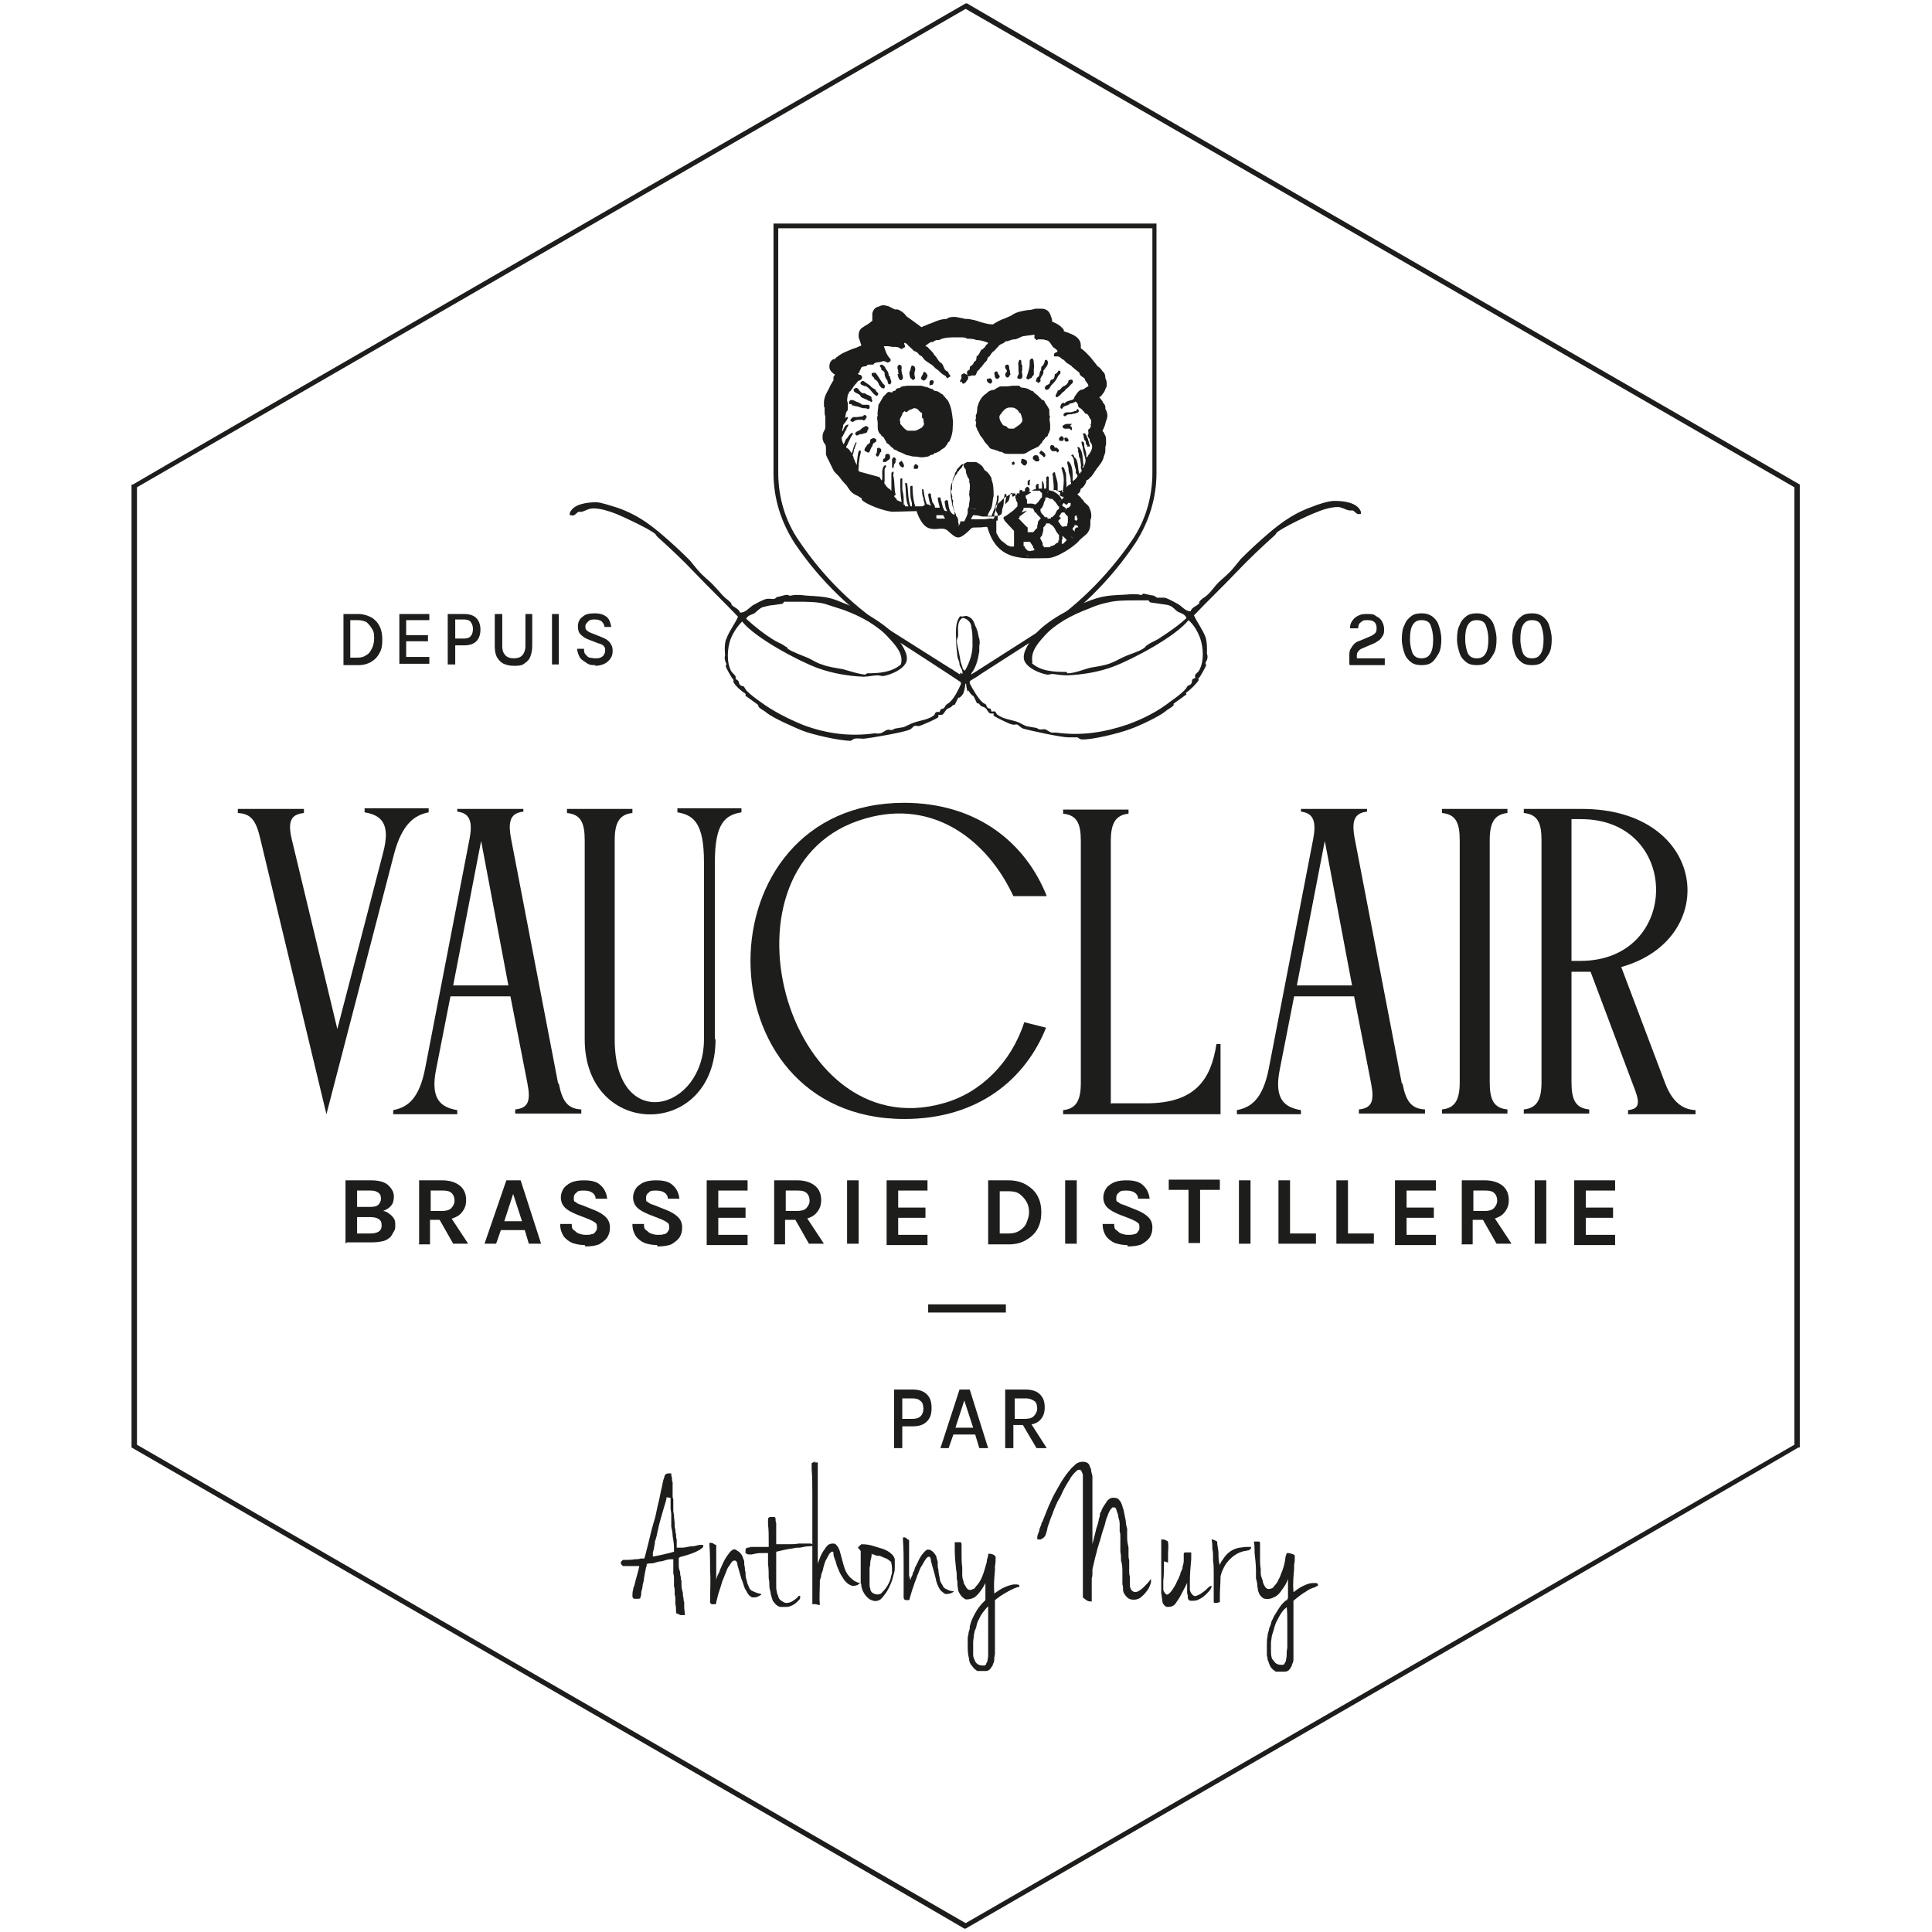 <?xml version="1.0" encoding="UTF-8"?>
<svg id="Calque_1" xmlns="http://www.w3.org/2000/svg" version="1.1" viewBox="0 0 283.5 283.5">
  <!-- Generator: Adobe Illustrator 29.0.0, SVG Export Plug-In . SVG Version: 2.1.0 Build 186)  -->
  <defs>
    <style>
      .st0 {
        fill: #1d1d1b;
      }
    </style>
  </defs>
  <g>
    <g>
      <rect class="st0" x="136.2" y="191.4" width="11.4" height="1.2"/>
      <g>
        <g>
          <path class="st0" d="M50.7,182.5v-9.3h3.8c.7,0,1.3.1,1.8.3.5.2.8.5,1.1.9s.4.8.4,1.2-.1,1-.4,1.3c-.3.4-.7.6-1.2.8.3,0,.7.2.9.4.3.2.5.4.7.7s.2.6.2,1,0,.6-.2.9-.3.6-.5.8-.6.5-1,.6-1,.2-1.6.2h-3.8ZM52.4,174.6v2.5h2c.5,0,.9-.1,1.1-.3s.4-.5.4-.9-.1-.7-.4-.9c-.3-.2-.6-.3-1.1-.3h-2ZM52.4,181h2c.5,0,.9-.1,1.2-.3s.4-.5.4-.9-.1-.7-.4-.9c-.3-.2-.7-.3-1.2-.3h-2v2.4Z"/>
          <path class="st0" d="M61.5,182.5v-9.3h3.4c1.1,0,2,.3,2.6.8.6.5.9,1.2.9,2.1s-.3,1.5-.9,2.1c-.6.5-1.5.8-2.6.8h-1.8v3.6h-1.7ZM63.2,177.7h1.6c.6,0,1.1-.1,1.4-.4s.5-.7.5-1.1-.1-.8-.4-1.1-.7-.4-1.3-.4h-1.8v3.1ZM66.5,182.5l-2.5-4.4h1.8l2.9,4.4h-2.2Z"/>
          <path class="st0" d="M71.1,182.5l3.2-9.3h2.1l3,9.3h-1.8l-.6-2h-3.5l-.7,2h-1.8ZM74,179.2h2.6l-1.3-4-1.3,4Z"/>
          <path class="st0" d="M85.8,182.7c-.6,0-1.2-.1-1.8-.3-.5-.2-1-.6-1.3-1-.3-.5-.5-1-.5-1.8h1.7c0,.4,0,.7.3.9s.4.4.7.5c.3.1.6.2,1,.2s.7,0,.9-.1c.3,0,.5-.2.6-.4.2-.2.2-.4.2-.6s0-.6-.3-.7c-.2-.2-.5-.3-.9-.5l-1.8-.7c-.7-.3-1.3-.6-1.7-1-.4-.4-.6-.9-.6-1.5s.3-1.4.9-1.8c.6-.5,1.4-.7,2.5-.7s1.9.2,2.4.7c.6.5.9,1.2,1,2h-1.7c0-.4-.2-.7-.5-.9-.3-.2-.7-.3-1.2-.3s-.9,0-1.1.3c-.3.2-.4.4-.4.8s0,.5.3.6c.2.2.4.3.8.4l2,.8c.7.3,1.2.6,1.6,1,.4.4.6.9.6,1.5s-.1,1-.4,1.5c-.3.4-.7.7-1.2,1-.5.2-1.2.3-2,.3Z"/>
          <path class="st0" d="M96.4,182.7c-.6,0-1.2-.1-1.8-.3-.5-.2-1-.6-1.3-1-.3-.5-.5-1-.5-1.8h1.7c0,.4,0,.7.3.9s.4.4.7.5c.3.1.6.2,1,.2s.7,0,.9-.1c.3,0,.5-.2.6-.4.2-.2.2-.4.2-.6s0-.6-.3-.7c-.2-.2-.5-.3-.9-.5l-1.8-.7c-.7-.3-1.3-.6-1.7-1-.4-.4-.6-.9-.6-1.5s.3-1.4.9-1.8c.6-.5,1.4-.7,2.5-.7s1.9.2,2.4.7c.6.5.9,1.2,1,2h-1.7c0-.4-.2-.7-.5-.9-.3-.2-.7-.3-1.2-.3s-.9,0-1.1.3c-.3.2-.4.4-.4.8s0,.5.3.6c.2.2.4.3.8.4l2,.8c.7.3,1.2.6,1.6,1,.4.4.6.9.6,1.5s-.1,1-.4,1.5c-.3.4-.7.7-1.2,1-.5.2-1.2.3-2,.3Z"/>
          <path class="st0" d="M103.7,182.5v-9.3h6v1.5h-4.3v2.5h4v1.5h-4v2.5h4.3v1.5h-6Z"/>
          <path class="st0" d="M113.6,182.5v-9.3h3.4c1.1,0,2,.3,2.6.8.6.5.9,1.2.9,2.1s-.3,1.5-.9,2.1c-.6.5-1.5.8-2.6.8h-1.8v3.6h-1.7ZM115.3,177.7h1.6c.6,0,1.1-.1,1.4-.4s.5-.7.5-1.1-.1-.8-.4-1.1-.7-.4-1.3-.4h-1.8v3.1ZM118.7,182.5l-2.5-4.4h1.8l2.9,4.4h-2.2Z"/>
          <path class="st0" d="M124.3,182.5v-9.3h1.7v9.3h-1.7Z"/>
          <path class="st0" d="M130.1,182.5v-9.3h6v1.5h-4.3v2.5h4v1.5h-4v2.5h4.3v1.5h-6Z"/>
          <path class="st0" d="M145,173.2h3c.9,0,1.8.2,2.5.6.7.4,1.3.9,1.7,1.6.4.7.6,1.5.6,2.5s-.2,1.8-.6,2.5c-.4.7-1,1.2-1.7,1.6-.7.4-1.5.6-2.5.6h-3v-9.3ZM146.7,174.7v6.3h1.3c.6,0,1.1-.1,1.6-.4.4-.3.8-.6,1-1.1s.4-1,.4-1.6-.1-1.1-.4-1.6-.6-.8-1-1.1c-.4-.3-1-.4-1.6-.4h-1.3Z"/>
          <path class="st0" d="M156.3,182.5v-9.3h1.7v9.3h-1.7Z"/>
          <path class="st0" d="M165.4,182.7c-.6,0-1.2-.1-1.8-.3-.5-.2-1-.6-1.3-1-.3-.5-.5-1-.5-1.8h1.7c0,.4,0,.7.3.9s.4.4.7.5c.3.1.6.2,1,.2s.7,0,.9-.1c.3,0,.5-.2.6-.4.2-.2.2-.4.2-.6s0-.6-.3-.7c-.2-.2-.5-.3-.9-.5l-1.8-.7c-.7-.3-1.3-.6-1.7-1-.4-.4-.6-.9-.6-1.5s.3-1.4.9-1.8c.6-.5,1.4-.7,2.5-.7s1.9.2,2.4.7c.6.5.9,1.2,1,2h-1.7c0-.4-.2-.7-.5-.9-.3-.2-.7-.3-1.2-.3s-.9,0-1.1.3c-.3.2-.4.4-.4.8s0,.5.3.6c.2.2.4.3.8.4l2,.8c.7.3,1.2.6,1.6,1,.4.4.6.9.6,1.5s-.1,1-.4,1.5c-.3.4-.7.7-1.2,1-.5.2-1.2.3-2,.3Z"/>
          <path class="st0" d="M171.5,174.6v-1.5h7.5v1.5h-3.3l.4-.4v8.2h-1.7v-8.2l.4.4h-3.3Z"/>
          <path class="st0" d="M181.8,182.5v-9.3h1.7v9.3h-1.7Z"/>
          <path class="st0" d="M189.3,173.2v7.8h3.8v1.5h-5.5v-9.3h1.7Z"/>
          <path class="st0" d="M197.8,173.2v7.8h3.8v1.5h-5.5v-9.3h1.7Z"/>
          <path class="st0" d="M204.7,182.5v-9.3h6v1.5h-4.3v2.5h4v1.5h-4v2.5h4.3v1.5h-6Z"/>
          <path class="st0" d="M214.5,182.5v-9.3h3.4c1.1,0,2,.3,2.6.8.6.5.9,1.2.9,2.1s-.3,1.5-.9,2.1c-.6.5-1.5.8-2.6.8h-1.8v3.6h-1.7ZM216.2,177.7h1.6c.6,0,1.1-.1,1.4-.4s.5-.7.5-1.1-.1-.8-.4-1.1-.7-.4-1.3-.4h-1.8v3.1ZM219.6,182.5l-2.5-4.4h1.8l2.9,4.4h-2.2Z"/>
          <path class="st0" d="M225.2,182.5v-9.3h1.7v9.3h-1.7Z"/>
          <path class="st0" d="M231,182.5v-9.3h6v1.5h-4.3v2.5h4v1.5h-4v2.5h4.3v1.5h-6Z"/>
        </g>
        <g>
          <path class="st0" d="M38.2,123.1c-.6-2.6-1.3-3.7-3.3-3.8v-.6h9.7v.6c-1.9.2-2.4,1.2-1.8,3.8l6.7,27.9,6.7-25.8c1.2-4.4-.3-5.6-2.7-6v-.6h9.4v.6c-2,.4-3.9,1.6-5.1,6.2l-9.9,38.1-9.7-40.4Z"/>
          <path class="st0" d="M82,159c.5,2.6,1.3,3.7,3.3,3.8v.6h-9.7v-.6c1.9-.2,2.3-1.2,1.8-3.8l-2.5-12.8h-8.8l-2.1,10.7c-.9,4.4.7,5.6,3.1,6v.6h-9.4v-.6c2-.4,3.8-1.5,4.7-6.2l6.5-33.6c.5-2.6,0-3.8-1.8-4v-.4h9.7v.4c-1.9.2-2.3,1.4-1.8,4l6.9,35.9ZM74.6,144.6l-4-21.2-4.1,21.2h8.1Z"/>
          <path class="st0" d="M105,152.5c0,14.7-19.2,14.7-19.2,0v-29.2c0-2.6-.6-3.8-2.6-4v-.6h9.6v.6c-1.9.2-2.6,1.4-2.6,4v29.2c0,13.9,13.1,10.6,13.1,0v-26c0-5.7-1.5-6.9-3.9-7.3v-.6h9.4v.6c-2.4.4-3.9,1.6-3.9,7.3v26Z"/>
          <path class="st0" d="M132.6,117.8c11,0,18,6.1,21,13.7h-4.9c-3.8-8.2-11.7-14.3-21.7-11.4-23,6.5-11.9,48.4,11.4,41.8,5.5-1.5,10-6,11.9-11.9l3.2.8c-3,7.5-9.9,13.4-20.8,13.4-30.1,0-30.1-46.4,0-46.4Z"/>
          <path class="st0" d="M163.1,161.9h5.1c7.2,0,9.5-3.5,10.3-8.7h.6v10.3h-23.1v-.6c1.9-.2,2.6-1.4,2.6-4v-35.5c0-2.6-.6-3.8-2.6-4v-.6h9.6v.6c-1.9.2-2.6,1.4-2.6,4v38.6Z"/>
          <path class="st0" d="M205.8,159c.5,2.6,1.3,3.7,3.3,3.8v.6h-9.7v-.6c1.9-.2,2.3-1.2,1.8-3.8l-2.5-12.8h-8.8l-2.1,10.7c-.9,4.4.7,5.6,3.1,6v.6h-9.4v-.6c2-.4,3.8-1.5,4.7-6.2l6.5-33.6c.5-2.6,0-3.8-1.8-4v-.4h9.7v.4c-1.9.2-2.3,1.4-1.8,4l6.9,35.9ZM198.4,144.6l-4-21.2-4.1,21.2h8.1Z"/>
          <path class="st0" d="M218.6,158.8c0,2.6.6,3.8,2.6,4v.6h-9.6v-.6c1.9-.2,2.6-1.4,2.6-4v-35.5c0-2.6-.6-3.8-2.6-4v-.6h9.6v.6c-1.9.2-2.6,1.4-2.6,4v35.5Z"/>
          <path class="st0" d="M223.6,162.8c1.9-.2,2.6-1.4,2.6-4v-35.5c0-2.6-.6-3.8-2.6-4v-.6h8.5c18.5,0,20.5,19.1,5.8,23.2l6.5,17.2c1,2.5,2.4,3.7,4.4,3.8v.6h-9.9v-.6c1.9-.2,1.7-1.3.7-3.8l-6.2-16.5c-.4,0-1,0-1.5,0h-1.3v16.2c0,2.6.6,3.8,2.6,4v.6h-9.6v-.6ZM231.9,141c14.8,0,14.8-20.8.1-20.8h-1.4v20.8h1.3Z"/>
        </g>
      </g>
      <g>
        <path class="st0" d="M141.6,100.4h-.2c0-.1-10.7-7-10.7-7-5.6-3.6-10.4-8.2-14.1-13.7-2-3.1-3.1-6.6-3.1-10.3v-36.6h56.2v36.6c0,3.7-1.1,7.2-3.1,10.3-3.7,5.5-8.4,10.2-14.1,13.7l-10.9,7ZM114.2,33.5v35.9c0,3.5,1,7,3,9.9,3.7,5.5,8.3,10,13.9,13.5l10.6,6.7,10.5-6.7c5.5-3.5,10.2-8.1,13.9-13.5,2-2.9,3-6.4,3-9.9v-35.9h-54.8Z"/>
        <g>
          <polygon class="st0" points="157.6 48.9 157.6 48.9 157.6 48.9 157.6 48.9"/>
          <path class="st0" d="M134.5,75c0,0,.6,2.1,1.8,2.5s2-.3,2.8.4c1.2,1.1,1.5,1.3,2.6.4s.6-.9,1.7-.9,1.4-.2,1.5,0c1.5,5.2,5.5,4.5,8.8,4.5,1.4,0,3.9-1.7,4.6-2.5,0-.1,1-.9,1.1-1,.4-.4.6-.9.6-1.5,0-.1,0-.3,0-.4,0-.2,0-.3.1-.4.1-.6,0-1.1-.3-1.7-.1-.3-.7-.6-.8-.9h0c0-.1-.3-.3-.3-.3,0-.2-.5-.5-.6-.7.5-.3.4-.5.5-.8.1,0,.2-.1.3-.2.3-.3.4-.6.5-.8v-.2c.3-.1.5-.3.6-.5h0s.1,0,.1,0c.1-.2.4-.5.6-.9,0,0,.1-.1.1-.1,0,0,0,0,.1-.2.2-.2.3-.4.4-.5.4-.5.6-.9.7-1.4.2-.4.2-.7.2-1v-.3c0-.1.1-.3.1-.4s0-.2,0-.3h0c0-.1,0-.2,0-.3,0-.3,0-.6-.3-1,0-.1,0-.2-.2-.3,0,0,0-.1,0-.2,0,0,.2-.2.2-.4.2-.3.2-.7.3-.9,0,0,0,0,0,0,0,0,0-.1.1-.2,0-.2.1-.4.1-.6,0-.3-.1-.7-.3-1h0c0-.2,0-.3,0-.3h0s0,0,0,0c0-.2-.2-.5-.4-.7h0c0-.1,0-.2-.1-.2-.1-.2-.3-.4-.4-.5h0c.2-.1.4-.3.5-.5.2-.2.3-.4.4-.7,0-.1.2-.3.2-.5,0-.1,0-.2,0-.3,0-.4-.1-.6-.2-.8,0,0,0,0,0-.1,0-.3-.1-.7-.4-.9h0c-.2-.3-.4-.6-.8-.8,0-.1-.2-.3-.2-.3l-.4-.5h0c0,0-.4-.5-.4-.5-.4-.4-.8-.9-1.4-1.3,0-.1,0-.3,0-.4,0-.9-.7-1.3-1-1.5l-.9-.4c-.2,0-.5-.2-.6-.2,0,0,0-.1,0-.2-.5-.7-1.2-1-1.7-1.2,0-.4-.2-.8-.3-1.1-.2-.5-.7-.8-1.2-.8s-.3,0-.4,0h0s0,0,0,0h0c0,0-.1,0-.2,0-.1,0-.3,0-.4,0-.3.1-.7.2-1.1.2-.6.1-1.4.2-2.1.6,0,0-.2.1-.3.2h0c-.2.1-.9.4-.9.4-.6.2-1.2.5-1.8.9h0c-.7,0-1.3-.2-2-.4-.5-.2-1-.3-1.6-.4,0,0-.1,0-.2,0-.2,0-.4,0-.6-.1-.3,0-.8-.2-1.2-.2s-.8,0-1.2.3c-.7,0-1.2.2-1.7.4l-.5.2c0,0-.2.1-.3.1l-.7.3c-.2,0-.3.2-.5.2h0c-.8-.6-1.5-1.1-2.2-1.6-.4-.6-1-.9-1.3-1h0c-.1,0-.3,0-.4,0s0,0,0,0c-.4-.2-1-.5-1-.5-.2,0-.4-.1-.5-.1s-.2,0-.4,0l-.5.2c-.5.1-.8.5-.9,1,0,.2,0,.3,0,.5s0,.4,0,.6c-.1,0-.3.2-.4.3,0,0-.2.1-.3.2-.2.1-.5.3-.8.5-.3.2-.5.6-.5,1s0,.3,0,.4c0,0,.2.6.4,1.2-.3.1-.7.3-.7.3h0s-.6.2-.6.2c-.7.3-1.6.6-2.3,1.2-.1,0-.2.2-.3.3,0,0-.2,0-.2,0-.4.2-.6.6-.6,1.1h0c0,.5.3.8.7,1.1,0,0,0,0,.1,0,0,.2-.2.4-.2.4v-.3c0,.1,0,.6,0,.8h0s-.1.2-.2.3c0,0,0,.1-.1.2-.2.3-.3.6-.4.8-.3.5-.7,1.2-.7,2s0,.5.1.7h0c0,.2,0,.4,0,.5,0,0,0,0,0,.1,0,.2,0,.4.1.7,0,.1,0,.3,0,.3v.2s0-.1,0-.1c0,.1,0,.3,0,.5s0,.2,0,.3v.3c0,.1,0,.3-.1.5-.2.3-.3.6-.3,1s0,.4.1.6c0,.1.1.3.2.4.2.2.2.5.2,1.1v.2c0,.1,0,.2,0,.3.2.6.5,1,.7,1.5l.4.8c0,.1.3.4.4.5h0s0,0,0,0c0,0,.2.2.4.4.3.4.6.8.9,1.1l.2.2c.6.9.7,1.1,1.5,1.5.1,0,.7.4.8.5h0c-.5.2,2.2,1.6,4.4,1.9M142.1,74.6c.6,0,1.1,0,1.2.2,0-.1-.5-.2-1.2-.2ZM140.9,76.5c0,0,0,.1,0,.2,0,.2-.2.3-.2.5,0-.1-.1-.2,0-.3,0,0,0-.1-.1-.2,0,0,0-.1,0-.2,0-.3,0-.5-.3-.8,0-.4-.3-.6-.4-1,0-.1,0-.2,0-.4-.3-.4.2-.7-.2-1.1.2-.5-.4-1,0-1.4,0-.3,0-.4,0-.6,0-.3.1-.5.1-.8,0-.3.3-.5.3-.8,0-.2.2-.4.3-.6,0,0,0-.2.1-.2.2-.2.4-.5.7-.7,0,0,0,0,0,0,.2,0,.2.4.3.5,0,.1.2.2.2.3.1.3,0,.6.2.8,0,.4.5.6.3,1,.2.4.1.7.1,1.2,0,.1-.2.2,0,.3-.2.3,0,.6,0,.9,0,.1,0,.1,0,.3-.1.2,0,.3-.1.5,0,.3,0,.5-.2.8,0,0,0,0,0,0,0,.2,0,.4,0,.6h0c-.1.4-.3.8-.5,1.2.3,0,.6,0,.8,0-.2,0-.5,0-.8,0ZM136.8,75.4s0,0,0,0h0s0,0,0,0ZM137.6,76c0,0-.1,0-.2,0,0,0,0,0,0-.1h0s0,0,0-.1c0,0,0-.1,0-.2,0,0,0,0,0,0,.3,0,.7,0,1,0h0c.1.2.2.4.3.5-.2,0-.4,0-.6,0s-.6,0-.8,0ZM137.6,75.5h0s0,0,0,0ZM142.9,75.6c.4,0,.9.1,1.3.2h.1s.9,0,.9,0h0s.7,0,.7,0h.1s0,0,0,0h0s0,0,0,0c0,0,0,0,0,0l-.2.3h0c0,.1-.3,0-.3,0h0s-.3,0-.3,0c-.5.1-1.1.1-1.7.1s-.3,0-.4,0c-.1,0-.3,0-.4,0s-.1,0-.2,0c0-.2.2-.4.3-.6ZM143.5,75.3c0,0,.1,0,.2,0,0,0-.1,0-.2,0h0ZM146,75.2h0s0,0,0,0h0ZM145.9,75.1s0,0,0,0c0,0,0,0,0,0h0s0,0,0,0ZM145.9,73.7h0c0,0,0,0,0,0h0c0-.1,0,0,0,0ZM145.8,74.3s0,0,0,.2c0,0,0-.2,0-.2h0ZM145.8,76.6s0,0,0,0c0,0,0,0,0,0,0,0,0,0,0,0,0,0,0,0,0,0ZM145.8,76.8s0,0,0,0h0s0,0,0,0ZM146.7,73.7l.5-.5h0s0,0,.1-.1h0s0,0,0,0h0s0,0,0,0c0,0,.1,0,.3-.2,0,0,.2-.1.2-.1l.3-.2.5-.2h0s0,0,0,0c0,0,.1,0,.2,0,0,0,0,0,0,0h0c0,0,.1,0,.2,0,0,0,0,0,0,0h0s0,.1,0,.1v.2s0,0,0,0v.5c.1,0,.1,0,.1,0v.3c.1,0,.2.3.2.3v.5s-.3.3-.3.3l-.3.3-.4.3-.4.3-.3.2h0s-.2.1-.2.1c-.2.1-.2.4,0,.5,0,0,0,0,0,0,0,0,0,0,0,.1l1.4,1.5c0,0,0,.2,0,.4,0,.1,0,.3,0,.4,0,0,0,.2,0,.2,0,0,0,.1,0,.2,0,.2,0,.5,0,.6v.5c0,0-.5,0-.5,0l-.5-.2-.5-.4-.4-.3-.3-.4-.4-.7v-.7c0,0,0-.1,0-.2,0-.2,0-.3,0-.4h0c0,0,0,0,0-.1,0,0,0,0,0,0,0,0,0-.2,0-.2,0,0,0,0,0,0v-.2c.2,0,.2,0,.2-.1,0,0,0-.1,0-.2v-.2s0-.2,0-.2v-.3c0,0,0,0,0,0l-.2-.3c0,0,0-.3-.1-.3,0,0,0,0,0,0,0,0,0-.1,0-.2,0,0,0,0,0,0v-.3c0,0,.2-.3.2-.3ZM150.9,72h.5c0,0,0,0,0,0,0,0,0,0,.2,0,0,0,.1,0,.1,0h0s.1,0,.2,0c0,0,0,0,.1,0h0s0,0,0,0c0,0,.2,0,.3,0,0,0,0,0,.1,0h.2c0,.1.2.3.2.3h.1v.2h0c0,0,0,.2,0,.2v.3c-.1,0-.3.3-.3.3h0s-.2.3-.2.3l-.2.2-.2.2h0s-.1,0-.1,0h-.1s-.3-.1-.3-.1h0s-.4,0-.4,0h0s-.3,0-.3,0h0s-.1,0-.1,0h0v-.3s0,0,0,0v-.3c-.1,0-.2-.4-.2-.4v-.2s0,0,0,0h.1c0,0,.3-.2.3-.2h0s.4-.2.4-.2ZM153.2,73.7l.2-.4h0s0-.3,0-.3h.3c0,0,.4.2.4.2h.3c0,0,.3.3.3.3l.2.2.2.3h0s.2.3.2.3h.1v.4c-.1,0-.3.2-.3.2h0s-.2.4-.2.4h0s-.1.2-.1.2l-.2.2h0s-.2.2-.2.2h-.2c0,.2,0,.2,0,.2h-.2s0,0,0,0h-.3s0,0,0,0h0s0,0,0,0v-.2c0,0-.2,0-.2,0h-.2c0-.1-.2-.3-.2-.3l-.2-.2-.2-.3v-.2c-.1,0,0-.2,0-.2h0s.2-.2.2-.2h0c0,0,.2-.4.2-.4ZM155.5,72.7h0s.4.2.4.2c0,0,0,0,.1,0,0,0,0,0,.1,0h0s0,0,0,0h0s0,0,.1,0c0,0,0,0,0,0h-.1c0,.1-.2.3-.2.3h0s-.1.1-.1.1h-.2c0,.2,0,.3-.1.3,0,0,0-.1.1-.2h.2c0-.1-.1-.3-.1-.3l-.2-.3h0c0,0-.3-.3-.3-.3h0s-.3-.2-.3-.2h0s-.3-.2-.3-.2h0s-.4-.1-.4-.1h0s-.2,0-.2,0h-.1s.1,0,.1,0h0c0-.1,0-.1,0-.1h-.2c0,0,.2,0,.2,0h0s.4,0,.4,0h.5s.4.2.4.2l.3.2ZM155.7,71.9h.2c0,.1.2.3.2.3h-.2c0-.1-.2-.3-.2-.3ZM156.5,74.1l.2-.2h0c0,0,0-.1,0-.1h0s0,0,0,0h.2s0,0,.1,0c0,0,0,0,.1,0,0,0,0,0,0,0,0,0,0,0,0,0h0c0,.1,0,.2,0,.2v.2c.1,0,0,0,0,0h0s-.3.3-.3.3h-.2c0,.1-.1.2-.1.2,0,0,0,0,0,0-.2,0-.2.3-.2.4,0-.2,0-.4.2-.4l-.2-.2h0s-.3-.2-.3-.2h0s-.1,0-.1,0h0v-.3l.2-.2ZM156.8,72.6c.1,0,.2.1.2.1,0,0,0,0,0,.1,0,0,0,0,0-.1,0,0,0-.1-.2-.1ZM156.9,73.1s0,0,0,0h0s0,0,0,0ZM157.3,73.2h0s0,0,0,0h0s0,0,0,0ZM157.6,73.3s0,0,0,0c0,0,0,0,0,0,0,0,0,0,0,0,0,0,0,0,0,0ZM156.8,79l-.2.2-.2.2-.2.2-.2.2h-.1s-.1,0-.1,0h0c0-.1,0-.2,0-.2h0c0,0,0-.1,0-.1h0s0,0,0,0c0,0,0,0,0,0h0s0,0,0,0h0c0,0,0,0,0-.1s0,0,0-.1c0,0,0,0,0,0,0,0,.1-.2.1-.2v-.6c-.1,0-.2,0-.2,0h0s0,0,0,0h0s.3.2.3.2l.3.3h0s.2.2.2.2v.2ZM156.7,80.2h0s-.3.3-.3.3l.3-.2h0ZM154,80.3h-.4s-.4,0-.4,0h0c0-.1-.2-.3-.2-.3h0c0-.1,0-.3,0-.3h0s-.2-.4-.2-.4h0c0,0-.2-.4-.2-.4h0s0,0,0,0h0s0,0,0,0h.1c0-.1,0-.1,0-.1l.2-.2h0c0,0,.1-.4.1-.4h0s.1-.4.1-.4h0c0,0,0-.4,0-.4l.2-.2h0s.2-.3.2-.3h0c0-.1,0-.1,0-.1,0,0,0,0,0,0,0,0,0,0,0,0h0s.3,0,.3,0h.2c0,0,.1.1.1.1l.3.2.2.2.2.3h0c0,0,.2.4.2.4h0s.3.4.3.4h0s.1.1.1.1h0s0,0,0,0h0s0,0,0,0c0,0,0,0,0,.1,0,0,0,0,0,0,0,0,0,0,0,0h0c0,0,0,.1,0,.2h0,0s0,0,0,0c0,0,0,0,0,.1,0,0,0,.2,0,.2v.2c0,0-.1,0-.1,0v.3c-.1,0-.4.2-.4.2h0s-.2.2-.2.2h-.1c0,0-.1.1-.1.1h-.2ZM153.8,81.1s0,0,0,0c0,0,0,0,0,0h.1ZM151.2,80.9h0c0,0-.3-.1-.4-.1,0,0,0,0,0,0,0,0-.1-.1-.2-.2,0,0,0,0,0,0l-.2-.2v-.2c-.1,0-.1,0-.2-.1,0,0-.2-.1-.3-.1,0,0,.2,0,.3.1,0,0,0-.2,0-.3,0,0,0-.2,0-.3,0,0,0,0,0,0h0s0,0,0,0c0,0,0,0,0,0s0,0,0,0h0s.3,0,.3,0c0,0,0,0,0,0,0,0,0,0,0,0,0,0,0,0,0,0h0s.2,0,.3,0c0,0,.2,0,.2,0,0,0,0,0,.1,0,0,0,0,0,0,0h0s0,0,0,0h0s0,0,.1.1h0c0,0,0,0,0,0l.2.3.2.3v.2c0,0,.1,0,.1,0v.2c.1,0,.2,0,.2,0h0c0,0-.3.2-.3.2h-.2c0,0-.3.1-.3.1,0,0,0,0-.1,0,0,0-.2,0-.3,0s0,0,0,0ZM151,81.6h0c0,0-.3,0-.4-.1.1,0,.4.1.4.1ZM149.9,75.2h0c0,0,.3-.5.3-.5h0c0-.1,0-.2,0-.2h.2s.3,0,.3,0h.4c0,0,.3.1.3.1h.2c0,.1.2.4.2.4v.2c.1,0,.2,0,.2,0l.2.3h0s.2.2.2.2h0s.2.2.2.2h0s.1.1.1.1c0,0,0,0,0,0,0,0,0,0,0,0,0,0,0,0,0,.1h0s-.2.2-.2.2l-.2.3v.2c0,0-.1.4-.1.4v.3c-.1,0-.2.2-.2.2h-.1c0,.1-.1.2-.1.2l-.2.2s0,0,0,0c0,0,0,0,0,0h0s-.1,0-.2,0c0,0-.1,0-.2,0h0s0,0,0,0h0s0,0-.1,0c0,0,0,0,0,0h0s-.3,0-.3,0h0s0,0,0,0c0-.2,0-.5,0-.5v-.2c-.1,0-1.4-1.4-1.4-1.4h.2c0-.1,0-.2,0-.2l.4-.3h0s.4-.3.4-.3h0s.3-.3.3-.3ZM151.7,74.4c0,0,0,.1,0,.2,0,0,0,0,0,0,0,0,0,0,0,0,0,0,0-.1,0-.2ZM152.3,74.7h.1c0,0,0-.1,0-.1h0s-.1.1-.1.1ZM155.4,75c0,0,0,.1.1.2,0,0-.1-.1-.1-.2ZM155.4,75.8l.2-.3.2-.3h0s.2,0,.2,0h.2c0,.1.3.4.3.4h0s.2.2.2.2h0c0,0,0,.1,0,.1h0c0,0,0,.3,0,.3h0c0,0,0,.4,0,.4h0c0,.1-.1.4-.1.4v.2c-.1,0-.1,0-.1,0h0s-.6.1-.6.1l-.2-.2-.2-.3h0c0,0-.2-.3-.2-.3h0s0-.1,0-.1h0s0,0,0,0l.2-.2.2-.2h0ZM155.7,78.2s0,0,0,0c-.1,0-.2,0-.3-.1,0,0,.2.1.3.1ZM155.9,80.5h-.1s.1,0,.1,0ZM156.2,74.4s0,0,0,0h0s0,0,0,0c0,0,0,0,0,0ZM149.6,71.8h.1c0,0,0-.1,0-.1h-.3c0,0,0,0,0,0h0s.3,0,.3,0h0s-.1.1-.1.1ZM146.5,76.2s0,0,0,0h0s0,0,0,0ZM157.5,78.9c-.1,0-.3,0-.3-.2,0,.1.2.2.3.2s0,0,0,0c0,0,0,0,0,0ZM157.9,77.4l-.2.3h0s0,.1,0,.2c0,0,0,0,0,.1,0,0,0,0,0,0h0s0,0,0,0h0s0,0,0,0l-.3-.3h0s0-.1,0-.1h0c0,0,0-.1,0-.1l.2-.2h0s.1-.2.1-.2h0c0-.1,0-.1,0-.1h0s.2.1.2.1h.2c0,.1.1.2.1.2h0s0,.1,0,.1ZM157.9,76.4h0s0,0,0,0h0s-.2-.1-.2-.1h0s0,0,0,0v-.2c0,0,0-.2,0-.2h0c0-.1,0-.1,0-.1l.2-.2h0s0,0,0,0h0s.1.1.1.1v.2c0,0,.1.1.1.1h0s0,.1,0,.1v.2s-.1,0-.1,0h0c0,.1,0,.1,0,.1ZM158.4,74.9h0s0,0,0,0ZM158,78.6s0,0,0,0c0,0,0,0,0,0,0,0,0,0,0,0,0,0,0,0,0,0ZM158.5,76.9v.2c0,0,0-.2,0-.2h0s0,0,0,0ZM158.5,77.8l-.2.3.2-.3h0s0,0,0,0ZM158.5,74.4v.5c0,0,0-.5,0-.5l-.2-.4.2.4ZM153.1,45.4h0s0,0,0,0h0ZM126.1,69.2c-.3-.2,0-.7-.1-1.1.1-.5.1-1.1.3-1.6,0-.1,0-.3,0-.4-.1,0-.2,0-.3.1-.2.7-.2,1.4-.3,2.1,0-.3-.3-.5-.3-.8-.2-.2-.1-.5-.3-.7.1-.2.2-.5.2-.8.2-.3.2-.7.4-1,0,0,0-.1-.1-.1s0,0,0,0c0,0,0,0,0,0s0,0,0,0c-.3.4-.4,1-.6,1.6-.2-.1-.2-.4-.5-.6,0-.1-.5-.2-.3-.4.2-.3.3-.7.5-1,.1-.3.3-.6.5-.9,0,0-.1,0-.2-.1-.3.2-.5.5-.7.8-.3.2-.3.6-.5.9h0c-.2-.3-.3-.7-.3-1,.3-.3.4-.8.7-1.2h0c0-.3.3-.4.3-.7h0c-.6,0-.6.6-.9,1h0c-.1-.3.2-.6.1-.9l.6-.8c0-.1.2-.3.1-.4,0,0,0,0,0,0-.1,0-.3,0-.4.2h0c.1-.5.1-1,.4-1.2,0,0,0-.1,0-.1s0,0,0,0c0-.3,0-.7,0-1-.2-.4,0-.8,0-1.2.2,0,.1-.5.4-.5.1-.1.1-.3.3-.4.2-.5.6-.7.8-1.1.2,0,.5-.2.6-.4,0-.2,0-.4-.3-.5,0,0-.3,0-.3-.2.3-.1.2-.5.4-.6,0-.5.6-.4.9-.5,0-.2.2-.2.3-.2s.1,0,.2,0c0,0,.1,0,.2,0s.1,0,.2,0c.1,0,.2-.2.2-.2.4-.2.9-.1,1.2-.3,0,0,.1,0,.2,0,.2,0,.3.1.5.2.2,0,.4-.1.5-.3,0-.1,0-.2-.1-.3-.5-.5-.7-1.2-.9-1.8,0,0,.1,0,.2,0s.1,0,.2,0c0,0,.1,0,.2,0,.2,0,.5.1.7.1.1,0,.2,0,.4,0,.3,0,.6.1.8.3,0,0,0,0,.1,0,.1,0,.3-.2.4-.2.3-.2-.1-.4,0-.7.1,0,.3.1.4.2.3.4.7.6,1,1,.2,0,.4.2.6.3.1.2.2.3.4.4.3.1.4.5.7.7.2.2.5.3.7.5.5.2.6.6,1,.8.3.2.5.5.8.7,0,0,0,0,0,0,0,0,0,0,0,0l.5.3c0,.1.1.2.2.3,0,0,0,0,0,0,0,0,.1,0,.2-.1,0,0,0-.1.2-.1s0,0,0,0c.2-.2-.1-.3-.2-.5,0-.4-.5-.3-.6-.7-.2-.3-.2-.7-.6-.9-.4-.3-.5-.8-.9-1.1-.2-.5-.7-.8-1-1.2,0,0-.2,0-.3-.2.3-.1.5-.4.8-.5.2,0,.4,0,.5-.2,0,0,0,0,0,0,0,0,0,0,.1,0,.2-.2.6,0,.8-.2.7-.3,1.5-.3,2.3-.3.1,0,.3,0,.4,0s.2,0,.3,0c.3,0,.7,0,.9.2.5,0,.9,0,1.4.2.6,0,1.2.2,1.7.4,0,.1-.2.3-.3.3,0,.2-.2.2-.2.4-.2,0-.2.3-.5.3-.2.3-.3.8-.7,1,0,.3,0,.7-.4.8,0,.3-.2.4-.4.6-.2,0-.2.3-.2.5,0,.1-.2,0-.2.2,0,0,0,0-.1,0-.1,0-.1.2-.1.4.1.1,0,.3.2.4,0,0,0,0,0,0,0,0,0,0,.1,0,0,0,0,0,.1,0,0,0,.1,0,.2-.1,0,0,.1,0,.2,0s0,0,.1,0c0,0,0,0,.1,0s.1,0,.2,0c.2-.2.2-.4.3-.6.1-.1.2-.2.4-.4,0-.2.3-.2.3-.4.2,0,0-.2.2-.2.1-.3.6-.5.6-.9,0-.1.2-.3.3-.3s0,0,0,0c.2-.3.4-.7.7-.8.2-.3.5-.5.7-.8.2-.2.4-.2.5-.3.1,0,.3-.1.4-.3.5,0,.9-.3,1.3-.3.6,0,1-.5,1.6-.5s0,0,0,0c.5-.1,1-.1,1.4-.2,0,.1,0,.2,0,.3-.1.2.1.3.3.5,0,0,0,0,0,0,0,0,.1,0,.2-.1.1,0,.2,0,.3,0s.2,0,.2,0c.2,0,.4,0,.6.1.6,0,.8.6,1.1,1h0c.2.2.5.3.7.6,0,0-.1.2-.2.2s0,0,0,0c-.1,0-.2.1-.3.2-.1.1,0,.3,0,.4,0,0,.1,0,.2,0s0,0,.1,0c0,0,0,0,.1,0s.1,0,.1,0c.4,0,.5.4.9.5.2.2.4.5.7.6.2.2.4.2.5.4.4.3.7.6,1.1.9,0,.5.6.6.8.9,0,.4.6.7.5,1.1-.4.1-.6.5-1.1.5s0,0,0,0l-.3.2c-.2.2-.4.5-.6.8-.3.6.5.8.5,1.3,0,.4.6.4.7.8.2,0,.2.3.4.4.5,0,.5.7.8.9,0,.3.1.6-.1.7.2.2,0,.4-.1.6-.4.1-.1.5-.2.8,0,0,0,0,0,0,0,0,0,0,0,0,0,0,0,0,0,0s0,0,0,0c-.2.2,0,.5.1.6.2.2,0,.5.3.7.4.6,0,1.3-.4,1.8-.1,0,0,.3-.3.3s0,0,0,0c0-.1,0-.3,0-.4,0-.5-.3-.9-.3-1.4,0-.2,0-.4-.2-.5,0,0,0,0,0,0,0,0-.1,0-.2,0,0,.3.1.6.2.9,0,.6.3,1.2.4,1.8,0,.5-.2.9-.4,1.2-.2-.2.2-.3.1-.5-.2-.9,0-1.9-.7-2.6,0,0,0,0,0,0-.1,0-.2,0-.2.1,0,.1.2.2.1.4,0,0,0,.1,0,.2.2.3,0,.7.3,1,0,.4.2.8.1,1.3,0,.2.2.4.1.6-.2,0-.1.3-.3.3-.3-.7-.1-1.7-.6-2.3-.2,0-.2-.5-.4-.5s0,0,0,0c-.1,0-.2.1-.2.2.3.1.3.4.4.7,0,.6.2,1,.3,1.5-.2.4.3.5.2.8-.2.4-.4.5-.7.7h0c0,0,0,0,0,0h0c0-1,.1-2.2-.6-2.9,0,0,0,0,0,0,0,0-.1,0-.2.1,0,.3.2.7.2,1.1,0,.6.4,1.1.3,1.8.3.4-.3.4-.4.6-.1,0-.1.2-.2.2s0,0,0,0c0-.2,0-.4,0-.6-.1-.5,0-1-.1-1.5-.2-.3-.1-.7-.5-.9-.3.2,0,.4,0,.7.3.8.2,1.7.1,2.6h0s0,0,0,.1h0c-.1,0-.2,0-.3.1h-.2c0,0-.1,0-.1,0h-.2c0-.3,0-.5,0-.8,0-.7-.3-1.2-.4-1.9,0,0,0,0,0,0-.1,0-.3,0-.3.2-.2.1,0,.2,0,.3,0,.7.2,1.4.1,2.1h-.3s-.1,0-.1,0h-.3c0,.1,0,.2,0,.2-.1,0-.2.2-.2.3,0-.1,0-.3.2-.3h0s0-.1,0-.1h0c0,0,0,0,0,0,0-.6,0-1.3,0-1.9,0,0,0-.2-.2-.2-.4.2,0,.5-.2.8.1.3,0,.7,0,1h0s0,0-.2,0c0,0-.1,0-.1,0,0,0,0,0-.1,0,0,0,0,0,0,0,0,0,0,0,0,0,0,0,0,0,0,0h0s0,0,.1,0c0-.4,0-.7-.2-1.1,0,0,0,0,0,0s0,0,0,0c0,0,0,0-.1,0s0,0,0,0v.3c0,.2,0,.5,0,.8,0,0-.2,0-.2,0,0,0,0,0,0,0,0,0-.2,0-.3,0,0,0,0,0,0,0,0,0,0,0,0,0h-.3c0,0,.3,0,.3,0,0,0,0,0,0,0,0-.2,0-.4,0-.6h0c0-.1,0-.1-.1-.1-.1,0-.2.1-.3.2,0,.2,0,.4,0,.6h0s-.2,0-.2,0h0s-.4.2-.4.2h-.3c0,0,0,0,0,0,0-.3-.1-.5-.4-.6,0,.1-.3.2-.3.4,0,.1,0,.2,0,.3h0s0,0-.1,0c0,0-.2,0-.2,0h0c0,0,0,0-.1,0,0,0,0,0,0,0,0,0,0,0,0-.1,0,0,0-.1-.2-.1s0,0,0,0c0,0-.2,0-.2.2,0,0,0,.2,0,.3h-.4c0,.1,0,.2,0,.2l-.4.2h0s0,0-.2.1c-.2-.2,0-.5-.1-.6,0,0,0,0,0,0,0,0-.2.1-.3.2,0,.4-.1.7-.2,1l-.5.5c0-.4.1-.8.2-1.3,0,0,0-.2-.1-.2s0,0,0,0c-.1,0-.3,0-.2.2-.2.7,0,1.3-.3,1.9-.1.3,0,.6-.2.9-.1,0-.3.2-.4.2h-.6c0,0,0-.2,0-.3.3-.6.4-1.3.6-1.9,0-.2.1-.6,0-.8,0,0,0,0,0,0,0,0-.2,0-.2.1,0,.1,0,.3,0,.4-.1.9-.5,1.7-.8,2.5h-.6s-.2,0-.2,0h.2s0,0,0,0c.1-.3.3-.7.5-1,.3-.6.2-1.3.4-1.9,0-.8,0-1.7-.3-2.4h0c0,0,0-.2,0-.2-.2-.4-.4-.7-.7-1-.5-.2-.4-.6-.8-.9,0,0,0,0-.1-.1-.2-.1-.5-.4-.8-.4s0,0,0,0c-.1,0-.3,0-.4,0,0,0-.2,0-.3,0-.2,0-.5,0-.6,0,0,0,0,0,0,.1,0,0,0,0,0,0-.3,0-.4.3-.6.5,0,.3-.4.4-.5.7,0,.1-.3.1-.2.3-.3.3-.4.6-.6.9,0,.2-.1.4-.2.5-.3.6-.2,1.2-.2,1.8h0c0,.6.2.9.2,1.5,0,.1.2.2.1.4.3.2.2.7.3,1,0,0,0,0-.1,0s0,0,0,0,0,0,0,0,0,0-.1,0c-.7-.4-.7-1.3-.8-2,0,0,0-.1-.2-.1s0,0-.1,0c0,0-.1.1-.2.2.1.5.1,1,.4,1.4-.2,0-.5,0-.5-.3-.2-.2-.2-.6-.3-.8h0c0-.3-.2-.5-.2-.9,0,0,0,0-.1,0,0,0-.2,0-.3,0,0,.5.2,1,.3,1.5-.2,0-.5,0-.7,0,0-.3-.2-.6-.4-.8,0-.3-.2-.7-.2-1.1,0-.1,0-.2-.2-.2s0,0,0,0c0,0,0,0,0,0-.2,0-.2.2-.2.3.1.5.2,1.1.4,1.5-.2,0-.3-.2-.5-.2s0,0-.1,0c-.3-.7-.4-1.5-.5-2.2,0,0,0,0,0,0s0,0-.1,0c0,0,0,0-.1,0s0,0,0,0c0,.4,0,.9.2,1.3h0c0,.4.2.7.2,1-.1,0-.2.2-.4.2h0c0,0-.1,0-.2,0-.1,0-.3,0-.4,0-.1,0-.3,0-.4,0s0,0-.1,0c.1,0,.1-.2,0-.3-.2-.8-.3-1.7-.3-2.6,0,0,0-.1,0-.1s0,0,0,0c0,0,0,0-.1,0,0,0-.1,0-.2,0-.1.4,0,1,0,1.5,0,.5.3.9.2,1.5,0,0,0,0,0,0s0,0,0,0c0,0,0,0,0,0,0,0-.1,0-.2,0-.4-1.1-.3-2.2-.5-3.4h0c0,0,0,0-.1,0,0,0-.2,0-.2,0,.2,1.1,0,2.4.5,3.4,0,0,0,0,0,0s0,0-.1,0c0,0,0,0-.1,0s0,0-.1,0c0,0,0,0-.1,0s0,0-.1,0v-.2c-.1,0-.2,0-.2-.1h0c0-.3,0-.6,0-.8,0-.4-.1-.9-.2-1.4,0-.5,0-1.1,0-1.6,0,0,0,0-.1,0-.1,0-.2,0-.2.2,0,1.1,0,2.2.2,3.3-.2-.1-.4-.2-.7-.3,0-.3-.3-.3-.4-.6,0-.1.3-.1.2-.3-.2-.7-.1-1.8-.3-2.6h0c-.1-.3.1-.5,0-.7,0,0,0,0,0,0-.1,0-.2.1-.3.2,0,.9,0,1.8,0,2.6-.1,0-.2-.3-.4-.3-.1-.1-.3-.3-.4-.4,0-.2-.2-.2-.2-.3,0,0-.1-.2,0-.3,0-.3,0-.6,0-.9,0-.3,0-.6,0-.9,0-.2.3-.4.2-.6,0,0,0,0,0,0,0,0-.1,0-.2,0-.6.6-.2,1.5-.4,2.2-.2-.1-.2-.4-.4-.5ZM139.2,88.3s0,0,0,0c0,0-.1,0-.2,0"/>
          <polygon class="st0" points="136.7 76.3 136.7 76.3 136.7 76.3 136.7 76.3"/>
          <path class="st0" d="M159.5,65.5c.1,0,.2,0,.3,0s0,0,.1,0c0-.1,0-.3-.1-.4-.1-.5-.3-1.1-.6-1.5-.1,0-.3,0-.3.1.3.3,0,.7.4,1,.1.3,0,.5.3.7Z"/>
          <polygon class="st0" points="157.6 48.9 157.6 49 157.6 48.9 157.6 48.9"/>
          <path class="st0" d="M151.2,70.4s0,0-.1,0c-.1,0-.2.1-.3.2,0,.2,0,.4,0,.6h.3c0,0,0,0,0,0,0-.2,0-.4,0-.6h0Z"/>
          <path class="st0" d="M151,55.6s0,0,.1,0c0-.2.2,0,.3-.2,0-.1.2-.3.3-.4,0-.3,0-.6,0-.8h0c0-.3.1-.5,0-.8,0-.3,0-.6-.2-.8,0,0,0,0,0,0-.2,0-.3.1-.4.3,0,.6,0,1-.2,1.6,0,.2-.2.5-.2.7,0,0-.2.3,0,.4,0,0,.2.1.2.1"/>
          <path class="st0" d="M149.3,55.5c0,0,.2.1.3.1s.1,0,.2,0c.5-.3,0-.9.2-1.3,0-.2,0-.5,0-.7-.3-.2.1-.8-.4-.8-.1.1-.1.3-.2.5.1.5,0,1,.1,1.5,0,.2-.3.4-.2.7"/>
          <path class="st0" d="M152.3,56.2c.2,0,.3-.2.4-.3,0,0,0,0,0,0h0c-.2-.6.5-.8.4-1.4,0,0,0-.2.1-.2s0,0,0,0c.2-.4.9-.9.4-1.5-.1,0-.3,0-.3.2,0,.2-.2.5-.3.7-.2,0-.2.2-.2.2,0,.2-.1.3,0,.4-.4.3-.1.9-.6,1.1-.1.1-.1.3-.2.5,0,.1.2.2.3.2"/>
          <path class="st0" d="M131.7,54.9c.1.3.1.8.5.9.1,0,.2-.1.3-.3,0-.5-.3-.9-.2-1.4,0-.1,0-.3,0-.4-.1,0-.2-.2-.3-.2,0,0,0,0,0,0-.1,0-.2.2-.3.2,0,.1,0,.3,0,.4.2.2,0,.6.2.8"/>
          <path class="st0" d="M147.7,54.6c-.1,0-.2.3-.2.4,0,.2.2.4.3.4.3,0,.3-.3.5-.5-.2-.2,0-.5-.2-.7,0-.2,0-.6-.2-.7,0,0,0,0-.1,0-.2,0-.4.2-.3.4,0,.3.4.4.2.7"/>
          <path class="st0" d="M134,55.8s0,0,0,0l.3-.3c-.1-.3-.2-.8,0-1.2,0-.2,0-.3-.1-.5,0-.1-.3-.1-.4-.2-.1.2-.2.5-.2.7-.3.4-.1.8,0,1.2.2,0,.2.2.3.2"/>
          <path class="st0" d="M129.4,54.3c.1.1.4.2.4.4,0,.4.1.8.4,1.1.1.2,0,.6.4.6.2,0,0-.2.2-.3,0-.3-.2-.5-.2-.8,0-.2-.2,0-.2-.3,0-.4-.3-.7-.5-1,0-.2-.3-.4-.5-.5-.1,0-.2,0-.3.2,0,.2.3.2.2.5"/>
          <path class="st0" d="M153.3,56.7c0,.2,0,.4.2.5,0,0,0,0,.1,0,.4,0,.5-.5.7-.7.3-.3.6-.6.8-1h0c0-.1.1-.1.1-.2.1-.2.2-.3.4-.5,0-.1,0-.3,0-.4,0,0-.2,0-.2,0s0,0-.1,0c-.1.2-.2.4-.5.5-.1.3,0,.7-.4.8-.3,0-.3.3-.4.6-.2.2-.7.2-.6.6"/>
          <path class="st0" d="M146.4,55.6c0,0,.2-.1.3-.3,0-.3-.3-.4-.3-.6,0-.2-.1-.2-.2-.2s-.3.1-.3.3c.1.3,0,.8.5.8"/>
          <path class="st0" d="M128.2,55.6c.4.1.7.5.8.9.2.2.3.5.7.5.1,0,.2-.3.1-.5-.4-.3-.6-.8-.9-1.2-.1-.2-.3-.4-.4-.6,0,0-.2,0-.3,0-.1,0-.3,0-.3.2,0,.4.4.4.4.7"/>
          <path class="st0" d="M135.5,55.9c.4-.2.6-.5.6-.9-.1,0-.2-.4-.4-.4s0,0-.1,0h-.1c0,.5-.8,1,0,1.2"/>
          <path class="st0" d="M141.1,56c.1,0,0,.2.2.3,0,0,0,0,0,0,.2,0,.3-.1.4-.2.1-.2.3-.3.3-.5.2,0,0-.4,0-.5,0-.2-.3-.1-.4-.3,0,0,0,0-.1,0-.2,0-.3.1-.4.2-.1.1,0,.3,0,.4,0,.2-.3.4-.2.7"/>
          <path class="st0" d="M145.3,56.3s0,0,0,0c.2,0,.2-.2.3-.3,0-.2-.1-.4-.3-.5-.2.1-.4,0-.5.2,0,.3.2.5.5.6"/>
          <path class="st0" d="M136.5,56.5c.1,0,.3,0,.4-.1,0-.2.2-.2.1-.4,0,0,0-.2-.2-.2-.2,0-.3,0-.4.2,0,.2,0,.4,0,.6,0,0,0,0,0,0"/>
          <path class="st0" d="M155.2,57.4c-.1.2-.2.4-.3.6,0,0,0,.3.2.3.4-.2.6-.5.9-.8.1,0,.3-.2.4-.4.4-.2.7-.7,1-.9,0-.1.1-.2,0-.3,0-.1,0-.2-.2-.2-.1,0-.3.1-.4.1,0,.4-.4.8-.8.9-.3.2-.4.6-.8.6h0"/>
          <path class="st0" d="M126.9,56.6c.8.3,1,1.1,1.7,1.5,0,0,0,0,0,0,.2,0,.2-.2.3-.3-.1-.3-.4-.3-.4-.6-.3-.2-.6-.3-.8-.6-.3-.2-.7-.5-1-.7-.1,0-.3,0-.4.2-.2.4.4.4.6.6"/>
          <path class="st0" d="M126.3,58.2c.3.3.8.3,1.1.6.1,0,.3,0,.4.2,0,0,0,0,0,0,0,0,.2,0,.2-.2,0-.2-.2-.3-.1-.5-.2-.3-.7-.3-1-.6,0,0-.1,0-.2,0-.3,0-.4-.2-.6-.4-.1-.2-.3-.4-.5-.4s0,0,0,0l-.3.2c-.1,0,0,.2,0,.3.2.3.6.3.9.6"/>
          <path class="st0" d="M156.1,59.1c-.3,0-.5.3-.5.7,0,.1.1.1.2.2.1,0,.2-.2.2-.3.2,0,.3-.2.5-.2s0,0,.1,0c.1-.1.3-.1.4-.3.4,0,.8-.2,1.1-.5,0-.1,0-.4,0-.5,0,0-.1,0-.2,0-.2,0-.3.3-.4.4-.4.2-1,.2-1.3.6"/>
          <path class="st0" d="M125,59.5s0,0,.1,0c.1,0,.3,0,.4.1.4,0,.7.2,1.1.3,0,0,.1,0,.2,0,.2,0,.3,0,.5.1.1,0,.2,0,.3-.1,0-.1,0-.2,0-.3,0-.1-.1-.2-.2-.2s-.1,0-.2,0c0,0-.1,0-.2,0s0,0-.1,0c0,0,0,0-.1,0-.2,0-.4,0-.5-.2-.2,0-.3-.2-.5-.2s0,0,0,0c-.3-.1-.5-.3-.8-.3s-.1,0-.2,0l-.2.2c0,.2,0,.3,0,.4.1,0,.2,0,.3,0s0,0,.1,0"/>
          <path class="st0" d="M157.9,60.3s0,0,0,0c-.3,0-.5.2-.8.2,0,0-.1,0-.2,0s0,0,0,0c0,0,0,0,0,0,0,0-.1,0-.2,0h-.1s0,0,0,0c-.2,0-.4.1-.5.2,0,.1-.1.2,0,.3,0,.1.1,0,.2.1,0,0,0,0,0,0,0,0,0,0,0,0,.1-.1.3-.3.6-.3s0,0,.1,0c.1,0,.3,0,.5-.1,0,0,0,0,.1,0,.2,0,.4-.1.6-.2,0,0,.1,0,.1-.2,0-.2-.1-.2-.2-.3"/>
          <path class="st0" d="M126.7,61.7c.3,0,.3-.3.5-.5,0,0-.1-.2-.2-.3,0,0,0,0,0,0-.1,0-.3,0-.4.2-.3,0-.6.1-.9.1s-.2,0-.4,0c-.2,0-.4.2-.5.4,0,0,0,.1,0,.2.1,0,.2.1.3.1s0,0,.1,0c.2-.2.5-.3.8-.3s.4,0,.6,0"/>
          <path class="st0" d="M157.3,62.2c0,0-.1,0-.2,0,0,0-.2,0-.2,0,0,0-.2,0-.2,0s-.1,0-.2,0c-.2.1-.5.1-.6.4,0,.1.2.3.3.3,0,0,.1,0,.2,0,.1,0,.2,0,.3,0,0,0,.2,0,.2,0s.2,0,.2.2c0,0,0,0,0,0,0,0,0,0,.1,0,0,0,0,0,.1,0s0,0,0,0c0,0,0-.2,0-.3,0,0-.1-.3-.3-.3"/>
          <path class="st0" d="M127.4,63c.1,0,0-.2,0-.3,0-.1-.2-.1-.3-.2-.3.1-.6.3-.9.6-.3.2-.7.2-.7.6,0,0,0,.1.2.2,0,0,0,0,0,0,.1,0,.2,0,.3-.1,0,0,.2-.1.3-.1s.1,0,.2,0c.3-.2.8,0,.8-.6"/>
          <path class="st0" d="M159.5,65.5c.1,0,.2,0,.3,0s0,0,.1,0c0-.1,0-.3-.1-.4-.1-.5-.3-1.1-.6-1.5-.1,0-.3,0-.3.1.3.3,0,.7.4,1,.1.3,0,.5.3.7"/>
          <path class="st0" d="M156.4,64.2c-.2,0-.2.2-.3.2,0-.2-.1-.3-.3-.4,0,0,0,0,0,0,0,0,0,0-.1,0,0,0,0,0,0,0s0,0,0,0l-.3.3c0,.1,0,.2,0,.3.1.1.3.1.4.1h.1c.2,0,.1-.3.3-.3,0,.1,0,.4.3.4s0,0,0,0c.1,0,.3,0,.3-.2,0-.2-.2-.3-.3-.4"/>
          <path class="st0" d="M128.2,64.3s0,0,0,0c-.2,0-.3.1-.5.2,0,.3,0,.6-.4.7-.1.3-.6.6-.4,1,.2,0,.3.2.5.2s0,0,.1,0c.2-.2.2-.5.4-.8.1,0,.1-.3.2-.4,0-.3.5-.2.5-.6,0-.2-.2-.2-.3-.3"/>
          <path class="st0" d="M155,65.7s0,0,0,0h0s0,0,0,0c-.1,0-.3,0-.3-.2,0-.2-.2-.1-.4-.2-.1,0-.2.2-.2.3h0c0,.2,0,.3.2.5,0,.1.1.1.2.1s.1,0,.2,0c0,0,.1,0,.2,0,.1,0,.2,0,.2.2,0,0,0,0,0,0,.1,0,.2-.1.3-.2,0-.3-.2-.3-.3-.5"/>
          <path class="st0" d="M129,65.7c-.1,0-.3,0-.3.2,0,.3,0,.6-.2.8,0,.1.1.2.2.3h0c.4,0,.3-.6.6-.7,0-.1,0-.3,0-.4,0,0-.1-.1-.2-.1"/>
          <path class="st0" d="M152.8,66.1c-.1.1-.4.3-.2.5.2.1.4.3.6.5,0,0,0,0,0,0,.1,0,.1-.1.2-.2,0,0,0,0,0-.1,0-.3-.3-.5-.7-.7"/>
          <path class="st0" d="M130.3,66.6c-.2,0-.4,0-.4.3,0,.1,0,.4-.2.4-.1,0-.2.3-.1.5,0,0,.1,0,.2,0,.1,0,.2,0,.3-.1.2-.2.6-.3.5-.7,0-.2-.1-.4-.3-.4"/>
          <path class="st0" d="M152.5,67.1s0,0,0,0c-.2,0-.1-.3-.4-.3,0,0,0,0-.1,0-.1,0-.3,0-.4.2,0,.1-.1.3,0,.4.1,0,.3.3.4.3s0,0,.1,0c0,0,.2,0,.3,0,0-.1.3-.3,0-.4"/>
          <path class="st0" d="M131.6,67.5s0,0,0,0c0,0-.1,0-.2-.2,0-.1-.1-.2-.2-.2,0,0,0,0,0,0-.2,0-.2.2-.3.3,0,.3,0,.6,0,.8,0,.1,0,.3,0,.4,0,0,.2.1.2.1s0,0,0,0c.1-.3,0-.6.3-.8,0-.1,0-.3,0-.4"/>
          <path class="st0" d="M150.5,67.5c-.1-.1-.3-.1-.4-.2,0,.1-.3,0-.2.2-.1,0,0,.2-.1.4.2.1.3.4.5.4s0,0,.2,0c0-.1.3-.3.2-.5,0,0-.1-.1,0-.2"/>
          <path class="st0" d="M148.9,67.7c0,0-.1,0-.2,0,0,.2-.3,0-.2.3,0,0,0,.2,0,.2,0,0,.2,0,.3,0s0,0,0,0c.1,0,0-.1.1-.2,0,0,0-.2-.2-.3"/>
          <path class="st0" d="M132.3,67.6s0,0,0,0c0,0,0,0,0,0-.1,0-.1.2-.3.2-.2.2,0,.4.1.6.1,0,.2.2.4.2s0,0,0,0c.3-.2.1-.4,0-.7-.1,0-.1-.3-.3-.3"/>
          <path class="st0" d="M134.3,68.1s0,0,0,0l-.2.3c0,.1,0,.3,0,.4,0,0,.1,0,.2,0s.2,0,.3,0c.2-.2.2-.4,0-.6-.1,0-.2-.1-.3-.1"/>
          <path class="st0" d="M146.9,60.8c0-.3.3-.4.4-.6h0c.2-.2.5-.4.8-.4,0,0,0,0,0,0,0,0,0,0,0,0,0,0,0,0,0,0s0,0,0,0c.1,0,.3,0,.4,0,.4,0,.8.3,1,.6,0,.2.2.2.3.3,0,0,0,.2.1.3,0,.3.2.5.1.8-.2.5-.7.7-1.1,1,0,.1-.2.1-.3.1s0,0-.1,0c0,0,0,0-.1,0s0,0-.1,0c-.2,0-.4,0-.5-.2h0c-.1-.2-.4-.2-.6-.3-.3-.4-.8-1.1-.4-1.6M143.2,61.8c.1.1,0,.4,0,.5-.1.3.2.5.2.8.3.3.3.8.7,1.1,0,0,.1.2.2.3.2.5.7.8.9,1.2.3.3.7.2,1,.4h0c0,0,0,0,0,0,0,0,.2,0,.3.1,0,0,.2.1.3.1s0,0,.2,0c.2.2.5.3.8.3.1,0,.4,0,.6,0s.1,0,.2,0c0,0,0,0,0,0,0,0,0,0,0,0,0,0,0,0,0,0,0,0,.1,0,.2,0h0c0,0,.9,0,.9,0,0,0,0,0,.1,0s0,0,0,0c0,0,0,0,0,0s0,0,0,0c0,0,.2,0,.3,0,.4,0,.7-.3,1.1-.5.3-.2.7-.3,1-.5.3,0,.4-.5.7-.6,0-.3.4-.5.5-.8.2-.1.4-.2.4-.5.2-.2.2-.5.3-.7,0-.2,0-.5,0-.7,0-.4-.2-.8,0-1.2-.2-.2-.1-.4-.1-.6-.1,0,0-.2,0-.3-.1-.3-.3-.6-.5-.9-.2-.2-.2-.6-.5-.6-.2,0-.3-.4-.5-.4,0,0,0,0,0,0s0,0,0,0c-.2-.4-.7-.5-.9-.9-.3,0-.6-.3-.9-.4-.2,0-.3-.1-.5-.1s0,0,0,0c-.2,0-.5,0-.6-.3-.2,0-.4,0-.6,0s-.2,0-.3,0c-.3,0-.7.1-1,.1s-.2,0-.3,0c-.1,0-.3,0-.4,0-.2,0-.4,0-.6.2,0,0,0,0,0,0-.2,0-.3.2-.5.3-.4,0-.9.2-1.1.5-.7.4-1.1,1.1-1.3,1.8h0c-.2.4,0,1-.3,1.4v.6c-.2.2.1.4,0,.5"/>
          <path class="st0" d="M132.9,60.5c.1-.1.3,0,.3-.2,0,0,0,0,0,0,0,0,.1,0,.2-.1,0,0,.1-.1.2-.1s0,0,0,0c.2,0,.4-.2.5-.2s.4,0,.6.2c.2.2.3.4.6.5v.7c.4.2.1.6.3.8,0,.3-.2.5-.4.7-.3.1-.5.3-.9.4,0,0,0,0,0,0,0,0-.2,0-.2,0,0,0-.2,0-.3,0s-.1,0-.2,0c0,0,0,0-.1,0,0,0-.2,0-.3,0-.5-.2-.7-.6-1.1-1v-.3c-.2-.4.2-.8.3-1.1,0-.3.2-.3.4-.5M130.4,57.5c-.3.1-.4.4-.7.6-.3.4-.5.9-.8,1.3,0,.5-.2,1.1-.1,1.6-.2.3,0,.7,0,1.1,0,.6-.1,1.3.5,1.7,0,.2.1.2.3.3.2.2.2.5.4.6,0,.4.4.4.6.7.2.2.3.3.5.4,0,.2.3.2.5.3.2.2.4.2.6.3.3.1.6.3.9.4.3,0,.7.2,1,.2s.1,0,.2,0c.3,0,.6.1.8.1s.3,0,.4,0c.3-.1.7,0,1-.3.1-.1.5,0,.6-.3.3,0,.5-.2.8-.3.3-.4.8-.4.9-.8.3-.2.2-.5.5-.6.3-.6.5-1.3.5-2,0-.4.1-.8,0-1.3-.1-.9-.2-1.7-.6-2.5-.1-.3-.4-.5-.6-.8-.2-.1-.2-.4-.5-.4-.1-.2-.3-.2-.4-.3-.2-.2-.7,0-.8-.4-.3,0-.6-.2-.9-.3-.3,0-.6-.2-.9-.2s-.1,0-.2,0c-.1,0-.3,0-.4,0s-.3,0-.4,0c-.1,0-.2,0-.4,0s-.3,0-.5,0c0,0,0,0-.1,0s0,0,0,0c0,0,0,0,0,0s0,0,0,0c-.3.1-.8,0-1,.3-.2.1-.6,0-.7.4-.1.1-.4,0-.5.3"/>
        </g>
        <path class="st0" d="M140.7,102.3c-.2.2-.5,1-.6,1.1,0,0,0,0-.3.1-.3.4-.5.3-.9.6-.2.2-.4.7-.7.8,0,0-.4,0-.5,0,0,0,0,.2,0,.3,0,.2-2.4,1.2-2.7,1.3-.2.1-.5,0-.7,0-.3,0-.5.5-.9.6-1,.4-5.6,1.2-6.7,1.3-.4,0-.9-.1-1.3,0-.2,0-.4.3-.6.3-1.6,0-5.6-.9-7.1-1.5-1.2-.5-4.2-1.8-5.2-2.6-.3-.3-1-.6-1.2-.9,0,0,0-.2-.1-.3l-1.8-1.3c0-.1,0,0,0-.3-.5-.3-1.6-1.2-1.8-1.8,0-.2.1,0,0-.3-.2-.1-1.1-1.8-1.1-1.9,0-.1,0-.2.1-.3,0-.2-.4-.6-.2-1.4,0,0-.2-1.6.2-2.4.4-1.1,1.2-2.1,1.7-3.2-2-2.1-4.1-4.1-6.2-6.3-1.8-1.9-3.7-3.7-5.6-5.4,0,0-.2-.2-.3-.4-.7-.7-4.8-2.6-5.8-3-1-.4-2.3-.8-3.3-.8-.7,0-1.1.3-1.7.5-.2,0-.3,0-.5,0-.4.2-.6.7-1.1.5h-.2c0,0,0-.3,0-.3.5-1.4,2.7-1.6,3.9-1.6.7,0,2.4.6,3.1.8,2.6.9,4.5,2.2,6.6,4,1.4,1.2,2.7,2.4,4,3.7.6.7,1.1,1.4,1.7,2,.7.7,1.4,1.2,2,1.9.6.6,1,1.2,1.6,1.7.3.2.6.5.8.7,0,.1,0,.2.1.3.4.4,1,.5,1.2,1.1.8,0,1.3-.7,1.9-1.1.6-.3,1.2-.7,1.9-.9.3-.1.8,0,1.1,0,.2,0,.4-.2.5-.3.3,0,1.4-.4,1.5-.3.1,0,.2,0,.3.1h.1c.5,0,.3-.1.9-.1h.6c2.4.3,3.6,0,5.9,1,2.5.9,6.4,3,8.2,5.1.6.9,1.9,2.5,1.5,3.7-.4,1.1-2.2,1.9-3.4,2.1-.3,0-.6-.1-.8-.1-.7,0-1.4.2-2.1.2-2.3-.1-4.6-.5-6.8-1.3-2.9-1.1-9.1-4.4-11-6.8-.7.7-1.3,1.6-1.7,2.6-.5,1.4-.6,3.4.1,4.7.2.3.6.6.6.7.2.4-.2.3.3.6.4.2,0,.7.8.9h.1c.2.2.3.5.5.7.6.6,1.3,1.1,2,1.6,1.9,1.4,4.1,2.5,6.3,3.4,3.5,1.3,6.9,1.7,10.5,1.2.2,0,.5.1.7,0,.4,0,.7-.4,1.1-.5s.4.1.7,0c.2,0,.3-.2.5-.2l1.2-.2c.5-.2,1-.5,1.6-.7.9-.3,2-.4,2.8-1,.2-.1.2-.5.4-.5.5-.2.3.3.6-.3,0-.3.5,0,.7-.6h0c.2-.3.5-.4.6-.5.7-.6,1.3-1.8,1.7-2.7v-.5c0-.4-.2-.7-.1-1.2,1,.5.8,2.1.5,2.9,0,.2-.5.8-.7.8ZM130.5,93.7c-1.7-2-4.3-3.3-6.7-4.2-.9-.3-1.9-.6-2.8-.9-1.2-.3-2.6-.3-3.9-.3-.5,0-1.1,0-1.5,0-.2,0-.1,0-.3,0-.3-.1-.3.2-.5.3l-1.4.2c-.5,0-1,.2-1.5.3-.5.2-.8.6-1.2.9-.4.2-1,.3-1.2.8h0c1.3,1.2,2.7,2.3,4.2,3.2.5.3,1.1.5,1.6.9.2,0,.2.2.3.3.7.5,2.2,1,3.1,1.4.6.3,1.2.7,1.9.9,1,.4,2.1.5,3.1.7,1.1.3,2.2.7,3.3.8,0-.1.2-.1.2-.2,1.7,0,3.6-.1,5-1.3.4-1.5-.7-2.7-1.6-3.7Z"/>
        <path class="st0" d="M142,101.5c-.3-.8-.5-2.4.5-2.9.1.5-.1.8-.2,1.2v.5c.5.9,1.1,2,1.8,2.7.2.2.5.3.6.4h0c.2.8.6.4.7.7.2.6,0,.2.6.3.1,0,.2.4.4.5.8.6,1.9.7,2.8,1,.6.2,1.1.6,1.6.7l1.2.2c.2,0,.3.2.5.2.2.1.5,0,.7,0,.4,0,.7.4,1.1.5.2,0,.4,0,.7,0,3.6.5,7,0,10.5-1.2,2.2-.8,4.4-1.9,6.3-3.4.7-.5,1.4-1,2-1.6.2-.2.4-.5.5-.7h.1c.8-.3.3-.8.7-1,.6-.2.1-.1.3-.6,0-.1.5-.4.6-.7.7-1.3.6-3.2.1-4.7-.4-1-.9-1.9-1.7-2.6-1.9,2.4-8.1,5.7-11,6.8-2.1.8-4.5,1.2-6.8,1.3-.7,0-1.4-.1-2.1-.2-.3,0-.6.1-.8.1-1.2-.2-3-1-3.4-2.1-.4-1.2.9-2.8,1.5-3.7,1.7-2.1,5.7-4.2,8.2-5.1,2.4-.9,3.6-.7,5.9-.9h.6c.6,0,.4,0,.9.1h.1c.1,0,.2-.2.3-.2.1,0,1.2.3,1.5.3.2.1.3.2.5.3.3,0,.8,0,1.1,0,.7.2,1.3.6,1.9.9.6.3,1.1,1.1,1.9,1.1.2-.6.8-.7,1.2-1.1.2-.1,0-.1.1-.3.2-.3.5-.5.8-.7.7-.5,1.1-1.1,1.6-1.7.6-.7,1.3-1.2,2-1.9.6-.6,1.1-1.3,1.7-2,1.3-1.3,2.6-2.5,4-3.7,2.1-1.8,4-3.1,6.6-4,.7-.3,2.3-.8,3.1-.8,1.3,0,3.4.2,3.9,1.6v.3c0,0-.1,0-.1,0-.5.2-.7-.3-1.1-.5-.1,0-.3,0-.5,0-.6-.1-1.1-.5-1.7-.5-1,0-2.3.4-3.2.8-1.1.4-5.1,2.3-5.8,3,0,.1-.2.3-.3.4-1.9,1.7-3.8,3.5-5.6,5.4-2,2.1-4.1,4.1-6.2,6.3.5,1.1,1.3,2.1,1.7,3.2.3.9.2,2.4.2,2.4.3.8-.2,1.2-.2,1.4s.1.2.1.3c0,.1-.9,1.8-1.1,1.9-.2.2,0,0,0,.3-.3.5-1.3,1.5-1.8,1.8-.2.2,0,.1,0,.3l-1.8,1.3c-.2.1,0,.2-.1.3-.2.3-.9.6-1.2.9-1,.8-4,2.2-5.2,2.6-1.6.6-5.6,1.6-7.1,1.5-.2,0-.4-.2-.6-.3-.4,0-.9,0-1.3,0-1.1,0-5.7-1-6.7-1.3-.3-.1-.6-.5-.9-.6-.2,0-.4.1-.7,0-.3,0-2.7-1.2-2.7-1.3,0,0,0-.2,0-.3,0,0-.4,0-.5,0-.3-.1-.5-.7-.7-.8-.4-.3-.6-.1-.9-.6-.2-.2-.2,0-.3-.1-.1,0-.4-.9-.6-1.1-.2,0-.6-.6-.7-.8ZM151.4,97.3c1.3,1.2,3.3,1.3,5,1.3,0,0,.2,0,.2.2,1.1,0,2.2-.5,3.3-.8,1-.2,2.1-.3,3.1-.7.6-.2,1.2-.6,1.9-.9.8-.4,2.4-.8,3.1-1.4.1-.1.1-.2.3-.3.5-.4,1.1-.6,1.6-.9,1.4-.9,2.9-1.9,4.2-3.1h0c-.2-.6-.8-.7-1.2-.9-.5-.3-.7-.7-1.2-.9-.4-.2-1-.2-1.5-.3l-1.4-.2c-.2-.1-.2-.4-.5-.3-.2,0,0,0-.3,0-.5,0-1,0-1.5,0-1.3,0-2.7,0-3.9.3-1,.2-1.9.5-2.8.9-2.4.9-5,2.2-6.7,4.2-.9,1-1.9,2.2-1.6,3.7Z"/>
        <path class="st0" d="M141.9,99.8c-.4-.1-.5,0-.9,0-.2-.2-.4-.5-.8-.6-.2,0-.7-1-.9-1,0,0-.2.2-.3.2-.5,0,0,0,.4-.3.5,0,1.4,1.6,1.8.8.2-.5-.4-1.1-.4-1.4,0-.4-.2-.7-.3-1.1-.1-.9-.2-1.7-.2-2.5,0-1.1-.2-2.5.6-3.5.2.2.8-.1,1,0,.9.3,1,.9,1.2,1.4.3.6.4,1,.5,1.6.2.6.2.9.1,1.4,0,.4,0,.6,0,.8-.2,1.2-.5,2.6-1.5,3.6.4.7.2,0,.9-.4s.6-.3,1-.2c-.6.8-1.4,1-2.1,1.2ZM141.6,98.4c.7-1.2,1.2-2.7,1.1-4.1v-.7c0-.7-.1-1.2-.2-1.8,0-.4-.7-1.2-1.3-1.1-.8.5-.6,1.7-.6,2.5,0,.3-.2.6-.2.8,0,.5.2,1.1.3,1.7l.2,1c0,.4.3,1,.4,1.5l.4.3Z"/>
      </g>
      <path class="st0" d="M141.7,283h-.2c0-.1-122.2-70.6-122.2-70.6V71.1h.2c0-.1,122.2-70.6,122.2-70.6h.2c0,.1,122.2,70.6,122.2,70.6v141.3h-.2c0,.1-122.2,70.6-122.2,70.6ZM20.1,212l121.6,70.2,121.6-70.2V71.5L141.7,1.3,20.1,71.5v140.5Z"/>
    </g>
    <g>
      <path class="st0" d="M193.4,232.7c-.1,0-.3.1-.4.2-.4.1-.9.3-1.3.6-.7.4-1.3.9-1.9,1.4,0,0,0,.1,0,.2,0,.8,0,1.7,0,2.5,0,1.2,0,2.4,0,3.6,0,.5,0,1,0,1.4,0,.1,0,.2,0,.3,0,.1,0,.3,0,.4,0,.3,0,.6-.2.9,0,.2-.1.3-.2.5-.2.4-.5.6-.9.6-.4,0-.8,0-1.2,0-.2,0-.3-.2-.5-.3-.2-.2-.4-.4-.5-.7-.1-.3-.2-.5-.3-.8,0-.2,0-.3-.1-.5,0-.2,0-.3,0-.5,0,0,0,0,0,0,0-.2,0-.4,0-.6,0-.2,0-.4,0-.6,0-.4,0-.8.1-1.2,0-.3.1-.6.2-.9,0-.3.2-.6.3-.9,0-.3.2-.6.3-.8.1-.3.3-.6.5-.9.3-.5.6-1,1-1.4.2-.2.3-.3.5-.4.1,0,.1-.2.2-.3,0-.5,0-1,0-1.5,0-.4,0-.8,0-1.3,0,0,0,0,0,0,0,0,0,0,0,0,0,0,0,0,0,0,0,0,0,0,0,0-.2.6-.5,1.1-.9,1.6-.3.5-.7.9-1.2,1.1-.4.2-.8.3-1.3.2-.2,0-.4-.2-.6-.4-.2-.2-.3-.5-.4-.8,0-.2-.1-.5-.1-.7,0-.4-.1-.7-.2-1.1,0-.2,0-.4,0-.6,0-.2,0-.3,0-.5,0,0,0,0,0,0,0-.9-.1-1.7-.2-2.6,0-.6,0-1.1-.1-1.7,0,0,0,0,0,0,.2,0,.5,0,.7,0,.1,0,.2.1.2.2,0,.1,0,.2,0,.4,0,.6,0,1.3,0,1.9,0,.5,0,1,.1,1.5,0,.2,0,.5,0,.7,0,.4.2.7.3,1.1,0,.2.1.4.2.6.1.2.2.4.4.5.2.1.4.1.6,0,.2,0,.4-.2.5-.4.3-.3.5-.6.6-.9.2-.3.3-.6.4-.9.3-.7.5-1.4.6-2.1,0-.3.1-.6.2-.8,0,0,0,0,0-.1,0,0,.1,0,.2,0,.3,0,.5.1.8.2.1,0,.2.1.2.3,0,.4,0,.8-.1,1.2,0,.2,0,.4,0,.6-.1,1.2-.2,2.2-.1,3.4,0,0,0,0,0,0,0,0,.1,0,.2-.1.5-.4,1-.7,1.5-.9.4-.2.8-.3,1.2-.3,0,0,.2,0,.3,0,.2,0,.3,0,.4.2h0ZM188.9,235.7s0,0,0,0c0,0,0,0,0,0-.1.1-.2.3-.4.4-.5.5-.8,1.1-1.1,1.7-.2.3-.3.7-.4,1-.1.5-.3.9-.4,1.4,0,.3-.1.6-.1.9,0,.4,0,.8,0,1.1,0,.3,0,.7.1,1,0,.2.2.4.3.5.3.5.7.6,1.2.6.2,0,.3,0,.4-.2,0-.1.2-.3.2-.4,0-.2.1-.5.1-.7,0-.4,0-.8.1-1.2,0-1.2,0-2.4,0-3.6,0-.8,0-1.7-.1-2.5Z"/>
      <path class="st0" d="M119.5,214.6s0,0,0,0h.5c-.2,0-.3,0-.5,0Z"/>
      <path class="st0" d="M159.8,228.4c0-.3.2-.7.3-1,.2-.9.5-1.9.7-2.8.1-.5.3-.9.4-1.4,0-.3.2-.6.2-.9,0-.2,0-.3.2-.5,0-.2.2-.5.3-.7.2-.3.4-.6.6-.9.3-.3.6-.5,1.1-.4,0,0,0,0,0,0,.3,0,.5.1.7.4.2.2.3.5.4.8,0,.2.2.5.2.7.1.5.2,1,.3,1.5,0,.4.1.8.2,1.1,0,.3,0,.5,0,.8,0,.2,0,.3,0,.5,0,0,0,0,0,.1,0,.5.1.9.2,1.4,0,.4,0,.7,0,1.1,0,.2,0,.5.1.7,0,.1,0,.3,0,.4,0,0,0,.2,0,.3,0,.3,0,.7,0,1,0,.2,0,.5.1.7,0,.3,0,.6,0,.8,0,0,0,.2,0,.3,0,.2,0,.5.1.7.1.3.5.6.8.5.2,0,.3-.1.5-.2.5-.3.8-.7,1.2-1.1.2-.2.3-.4.5-.6,0,.2,0,.3,0,.4,0,.3-.2.6-.3.9-.3.5-.7,1-1.2,1.4-.4.3-.9.4-1.4.3-.2,0-.5-.2-.6-.3-.3-.3-.6-.7-.6-1.1,0-.3,0-.6-.1-.8,0-.3,0-.6,0-.8,0-.3,0-.6,0-.9,0-.6,0-1.2-.2-1.8,0-.4,0-.9-.1-1.3,0-.3,0-.5,0-.8,0-.2,0-.3,0-.5,0-.3,0-.5,0-.8,0-.3,0-.6-.1-.9,0-.1,0-.3,0-.4,0-.2,0-.5,0-.7,0-.3-.1-.7-.2-1,0-.4-.2-.7-.3-1.1,0-.1-.1-.3-.3-.3-.1,0-.2,0-.3,0,0,.1-.2.2-.3.4-.2.3-.3.6-.4.9-.2.4-.3.9-.4,1.3-.1.3-.2.6-.3.9-.2.6-.3,1.2-.5,1.7-.1.3-.2.7-.3,1-.1.5-.3,1.1-.4,1.6-.1.4-.2.9-.3,1.3,0,.2,0,.4,0,.6,0,.2,0,.4-.1.7,0,0,0,0,0,.1,0,.2,0,.4,0,.6,0,0,0,0,0,.1,0,.2,0,.4,0,.6,0,0,0,0,0,.1,0,.3,0,.5,0,.7,0,.1,0,.3,0,.5,0,.2,0,.5,0,.7-.3,0-.5,0-.8-.2-.1-.1-.3-.2-.5-.4,0-.4,0-.7,0-1.1,0-.7,0-1.3,0-2,0-2.5,0-5,0-7.5,0-.5,0-.9,0-1.4,0-.8,0-1.7,0-2.5,0-.8,0-1.6,0-2.4,0-.2,0-.3,0-.5,0-.2,0-.3,0-.5,0-.2-.1-.4-.2-.6,0-.2-.4-.3-.5-.2-.1,0-.3.2-.4.3-.4.4-.7.8-.9,1.2-.4.6-.8,1.3-1.1,2-.2.5-.5.9-.7,1.3,0,.1-.1.3-.2.4,0,.2-.1.3-.2.5,0,.2-.2.4-.2.6-.1.3-.3.7-.4,1-.1.4-.3.8-.4,1.2,0,.2-.1.5-.2.8-.1.5-.4.7-.8.9-.1,0-.3,0-.4,0,0,0-.1,0-.1-.2,0,0,0,0,0-.1,0-.3.2-.7.3-1,0-.3.2-.6.3-.9,0-.2.1-.3.2-.5.1-.3.3-.7.4-1,.1-.3.3-.7.4-1,.1-.3.3-.6.4-.9.3-.7.7-1.4,1.1-2.1.5-.9,1-1.7,1.7-2.5.2-.3.5-.5.8-.8.3-.3.7-.4,1.1-.4.4,0,.7.1.9.4.1.2.2.5.3.7,0,.3.1.6.2,1,0,.2,0,.4,0,.7,0,.3,0,.6,0,.9,0,1.1,0,2.2,0,3.3,0,1.4,0,2.8,0,4.2,0,.6,0,1.3,0,1.9,0,0,0,.1,0,.2,0,0,0,.1,0,.2,0,0,0,0,0,0,0,0,0-.1,0-.2Z"/>
      <path class="st0" d="M119.5,214.6c.2,0,.3,0,.5,0,0,.1,0,.3,0,.4,0,0,0,0,0,.1,0,.9,0,1.7,0,2.6,0,3.7,0,7.5,0,11.2,0,.2,0,.5,0,.7,0,0,0,.1,0,.2,0-.1,0-.2,0-.2,0-.2.1-.5.2-.7.2-.6.5-1.2.9-1.7,0-.1.2-.2.3-.4.2-.2.5-.3.8-.3.2,0,.4,0,.6.3.2.2.3.5.4.7.2.7.4,1.5.6,2.2.2.7.5,1.4,1.1,1.9.4.4.8.6,1.3.7,0,0,0,0,.1,0,0,0,0,0,0-.1,0-.9,0-1.7,0-2.6,0-.4,0-.8,0-1.2,0-.2,0-.4,0-.6,0,0,0-.2,0-.2-.1-.2-.3-.3-.4-.5.1-.2.3-.3.5-.5,0,0,0,0,.1,0,.6,0,1.2.1,1.8.3.4.1.9.3,1.3.4.5.2.9.4,1.3.8.2.2.4.5.4.8,0,0,0,.1,0,.2,0,.3,0,.6,0,.9,0,.3,0,.5-.1.8-.1.4-.2.7-.3,1.1-.3.8-.6,1.5-1.1,2.1-.2.3-.4.5-.6.7-.3.2-.7.3-1,.2-.5-.1-.9-.4-1.2-.8-.3-.4-.5-.8-.6-1.3,0-.2,0-.3-.1-.5-.2,0-.3.2-.5.3-.3.1-.7.2-1,0-.3-.1-.5-.3-.7-.5-.2-.2-.4-.5-.5-.7-.3-.4-.5-.9-.7-1.4-.2-.4-.2-.8-.4-1.2-.1-.3-.2-.5-.2-.8,0,0,0-.1,0-.2,0-.1-.2-.2-.4,0,0,0-.1.1-.2.2-.2.4-.4.7-.6,1.1-.1.3-.2.6-.3,1,0,.3-.2.6-.3,1,0,.3-.1.5-.2.8,0,.1,0,.3,0,.4,0,1-.1,2.1,0,3.1,0,0,0,0,0,.1,0,0-.1,0-.2,0-.1,0-.3-.1-.4-.1-.1,0-.3,0-.5,0,0,0,0-.1,0-.2,0-2.2,0-4.5,0-6.7,0-.6,0-1.2,0-1.7,0,0,0-.2,0-.3,0-1.6,0-3.2,0-4.8,0-.9,0-1.8,0-2.7,0-1.1,0-2.2-.1-3.4,0-.2,0-.5,0-.7,0,0,0-.1,0-.2.2-.1.4-.2.6-.3ZM127.9,227.9c0,.1,0,.2,0,.3,0,.4-.2.7-.2,1.1,0,.2,0,.5-.1.7,0,.3,0,.7,0,1,0,.4,0,.8,0,1.2,0,.1,0,.2,0,.3,0,.2,0,.4.1.6,0,.4.3.7.7.8.2.1.5.1.7,0,.2,0,.3-.2.4-.3.6-.6,1-1.3,1.2-2,0-.3.2-.6.2-.9,0-.4,0-.9-.1-1.3,0-.2-.1-.3-.3-.4-.2-.2-.4-.3-.7-.4-.2-.1-.5-.2-.7-.3-.1,0-.2,0-.3,0-.2,0-.4-.1-.6-.2,0,0-.1,0-.2,0Z"/>
      <path class="st0" d="M94.2,229.8c0,0-.1,0-.2,0-.2,0-.5,0-.7,0-.4,0-.8,0-1.2,0-.2,0-.4,0-.6,0-.2,0-.3-.2-.4-.4,0,0,0-.1,0-.2.1-.1.2-.2.3-.3,0,0,.1,0,.2,0,.5,0,1,0,1.6-.1.3,0,.5,0,.8-.1.1,0,.3,0,.4,0,.1,0,.2,0,.2-.2.2-.6.3-1.2.5-1.9.3-1.3.6-2.5,1-3.8.2-.7.3-1.5.5-2.2.2-.8.3-1.5.5-2.3.1-.5.2-1.1.4-1.6,0-.3.3-.5.6-.5.1,0,.3,0,.4,0,0,.2,0,.4.1.6,0,.3,0,.5.1.7,0,.1,0,.3,0,.4,0,.2,0,.3,0,.5,0,0,0,0,0,.1,0,.3,0,.6,0,.9,0,.2,0,.4.1.6,0,.2,0,.5,0,.7,0,0,0,0,0,.1,0,.2,0,.3,0,.5,0,.1,0,.3,0,.4,0,.2.1.5.1.7,0,.4.1.8.1,1.3,0,.2,0,.5.1.7,0,.2,0,.5.1.7,0,0,0,0,0,.1,0,.2,0,.5.1.7,0,0,0,.2,0,.3,0,.2,0,.4,0,.6,0,0,0,.2,0,.3.2,0,.3,0,.4,0,.2,0,.3,0,.5,0,.4,0,.9-.2,1.3-.2.4,0,.7-.1,1.1-.2.2,0,.4,0,.6,0,0,.2,0,.3-.1.4-.1.1-.3.2-.4.3-.5.3-1,.5-1.6.7-.3.1-.7.2-1,.3-.2,0-.3.1-.5.2,0,.1,0,.2,0,.3,0,0,0,.2,0,.3,0,.2,0,.4,0,.6,0,.3.1.6.2.9,0,.2,0,.4.1.7,0,.2,0,.4.1.6,0,.2,0,.4,0,.6,0,.4.1.8.2,1.1,0,.3,0,.5.1.8,0,.2,0,.4.1.6,0,.1,0,.3,0,.4,0,.1,0,.2,0,.3,0,.4.1.8.1,1.2,0,0,0,0,0,0-.2,0-.4,0-.6,0-.2,0-.3-.2-.5-.2-.2,0-.2-.2-.2-.4,0-.3,0-.7-.1-1,0-.2,0-.5,0-.7,0-.2,0-.5-.1-.7,0-.2,0-.4,0-.6,0-.2,0-.4-.1-.6,0-.2,0-.4,0-.7,0-.1,0-.3,0-.4,0-.3,0-.5-.1-.8,0-.2,0-.3,0-.5,0-.2,0-.3,0-.5,0-.2,0-.4,0-.6,0,0,0-.1,0-.2,0,0,0-.2,0-.3-.1,0-.3,0-.4,0-.4,0-.9.2-1.3.3-.4,0-.9.2-1.3.3-.3,0-.6,0-.9.1,0,.2,0,.3-.1.5-.1.5-.2,1-.3,1.6,0,.3-.1.6-.2,1,0,.3-.1.7-.2,1,0,.2,0,.5-.1.7,0,.2-.1.3-.3.3-.2,0-.4,0-.6,0-.2,0-.3-.2-.3-.4,0-.3,0-.6.1-.9,0-.2.1-.5.2-.7.2-.9.5-1.8.7-2.7,0,0,0-.1,0-.2ZM97.8,219.7s0,0,0,0c0,0,0,.1,0,.2-.1.5-.3,1-.4,1.4-.2.7-.4,1.4-.6,2.1-.1.4-.2.8-.3,1.3-.1.5-.2,1-.4,1.5,0,.2,0,.4-.1.7,0,.3-.1.6-.2.9,0,.2,0,.4,0,.6.3,0,2.9-.6,3.1-.7,0-.2,0-.4,0-.6,0-.6-.1-1.1-.2-1.7,0,0,0,0,0,0,0-.5-.1-.9-.2-1.4,0-.3,0-.6,0-1,0,0,0,0,0,0,0-.2,0-.4,0-.6,0,0,0-.1,0-.2,0-.3-.1-.6-.1-.9,0,0,0,0,0,0,0-.1,0-.3,0-.4,0-.3,0-.6,0-.9,0,0,0-.1,0-.2Z"/>
      <path class="st0" d="M144.9,231.7c0,0,0,.2-.1.2-.3.6-.6,1.2-1.1,1.8-.2.3-.5.5-.7.7-.4.2-.8.3-1.2.3-.1,0-.3-.1-.4-.2-.1-.1-.3-.2-.4-.4-.2-.2-.3-.5-.4-.7,0-.3-.1-.5-.1-.8,0-.3,0-.6-.1-.9,0-.5,0-.9-.1-1.4-.1-.9-.2-1.9-.2-2.8,0-.4,0-.8,0-1.2.2,0,.4,0,.6,0,0,0,.1,0,.2,0,.1,0,.2.1.2.3,0,.4,0,.9,0,1.3,0,.7,0,1.4.1,2.1,0,.1,0,.2,0,.3,0,.1,0,.3,0,.4,0,.2,0,.3,0,.5,0,.3.1.6.2.9,0,.2.1.4.2.5.1.2.2.4.4.6.2.1.4.2.7,0,.2,0,.4-.2.5-.4.4-.4.7-.9.9-1.4.3-.7.5-1.5.7-2.2,0-.3.1-.6.2-.9,0-.1,0-.2,0-.3,0,0,.1,0,.2,0,.3,0,.6.1.8.3,0,0,.1.1.1.2,0,.4,0,.9-.1,1.3,0,.2,0,.4,0,.6-.1,1.3-.2,2.1-.1,3.4,0,0,0,0,0,0,0,0,.1,0,.2-.1.8-.6,1.6-1,2.6-1.2.1,0,.3,0,.4,0,.2,0,.4,0,.5.2,0,.2-.2.2-.3.2-.9.3-1.7.8-2.5,1.3-.3.2-.5.4-.8.6,0,.3,0,.7,0,1.1,0,1.7,0,3.5,0,5.2,0,.5,0,1,0,1.5,0,.3-.1.5-.1.7,0,.3,0,.6-.2.9,0,.2-.1.3-.2.4-.2.4-.5.6-.8.6-.4,0-.8,0-1.2,0-.2,0-.3-.2-.5-.3-.2-.2-.3-.4-.5-.6-.2-.3-.3-.6-.3-.9-.2-.7-.2-1.4-.2-2,0-.2,0-.3,0-.5,0,0,0-.2,0-.3,0-.2,0-.5.1-.7,0-.3.1-.6.2-.9,0-.1,0-.2,0-.3.1-.4.2-.8.4-1.2.4-.9.9-1.7,1.6-2.4.1-.1.2-.2.3-.3,0,0,0,0,0-.2,0-.8,0-1.5,0-2.3,0-.2,0-.3,0-.5,0,0,0,0,0-.1,0,0,0,0,0,0,0,0,0,0,0,.1ZM145,235.7s0,0,0,0c0,0,0,0,0,0-.4.4-.8.9-1.1,1.4-.2.4-.5.9-.6,1.4,0,.3-.2.6-.3.9,0,.2-.1.4-.1.6,0,.3-.1.6-.1,1,0,0,0,.1,0,.2,0,.4,0,1.2,0,1.7,0,.3.2.6.3.9.3.5.7.6,1.2.6.2,0,.3,0,.4-.2,0-.2.2-.3.2-.5,0-.2.1-.4.1-.7,0-.2,0-.5,0-.7,0-.2,0-.4,0-.5,0-.7,0-1.4,0-2.1,0-1,0-2,0-2.9,0-.3,0-.7,0-1Z"/>
      <path class="st0" d="M119.2,226.8c-.1.1-.3.1-.5.1-.4,0-.8.1-1.3.2-.3,0-.7,0-1,.1-.8.1-1.7.3-2.5.5,0,0,0,.1,0,.2,0,.7,0,1.4,0,2.1,0,.7,0,1.3,0,2,0,.2,0,.5,0,.7,0,0,0,0,0,0,0,.3,0,.6.1.9,0,.2.1.4.2.6,0,.4.4.7.8.9.3.2.7.1,1,0,.3-.1.5-.3.8-.5.1-.1.2-.2.4-.4,0,0,.1-.1.2,0,0,0,.1.1,0,.2,0,0,0,.2,0,.2-.5.6-1.1,1.1-1.9,1.2-.3,0-.7,0-1,0-.5-.1-.8-.5-1.1-.9-.1-.3-.2-.6-.3-1,0-.4-.2-.7-.2-1.1,0-.4,0-.8-.1-1.2,0-.7,0-1.4-.1-2.1,0-.5,0-1,0-1.5,0,0,0,0,0-.1,0,0-.1,0-.2,0-.3,0-.6,0-.9,0-.4,0-.9.1-1.3.2-.1,0-.2,0-.3,0-.2,0-.3,0-.4-.1,0,0-.1,0-.2-.1,0-.1,0-.2,0-.4,0-.2,0-.3.3-.4.1,0,.3,0,.4-.1.3,0,.6,0,.9,0,.4,0,.9,0,1.3,0,.2,0,.3,0,.5,0,0-.3,0-.6,0-.9,0-.8,0-1.6-.1-2.4,0-.2,0-.4,0-.7,0-.2,0-.3.3-.4.2,0,.4,0,.6,0,.1,0,.2.1.2.2,0,.2,0,.5.1.7,0,.3,0,.5,0,.8,0,.7,0,1.5,0,2.2,0,0,0,0,0,.1,0,0,.1,0,.2,0,.5,0,1.1,0,1.6,0,.5,0,1,0,1.5-.1.2,0,.3,0,.5,0,.1,0,.3,0,.4,0,.2,0,.4,0,.7,0,.2,0,.4,0,.6.3,0,0,0,.2,0,.3Z"/>
      <path class="st0" d="M170.8,229.1c0,1,0,2-.1,2.9,0,.4,0,.8,0,1.2,0,.2.1.4.2.5,0,.1.2.2.3.3.2,0,.4-.2.5-.3.3-.3.5-.7.7-1,.2-.3.3-.7.5-1,.1-.2.2-.5.3-.7,0-.3.2-.5.3-.8,0-.4.2-.7.2-1.1,0-.3,0-.7,0-1,0,0,0,0,0,0,0-.2,0-.3.3-.3.2,0,.4,0,.6,0,0,0,.1,0,.2,0,0,.3,0,.6,0,1-.1,1.1-.2,2.1-.2,3.4,0,.3,0,.7,0,1,0,.2.1.5.3.7.2.3.5.4.8.2.4-.1.7-.4,1-.6.3-.2.5-.5.8-.7,0,0,.2-.1.3-.1,0,.3-.2.6-.4.8-.5.6-1,1-1.7,1.3-.3.1-.6.1-.9.1-.3,0-.5-.2-.5-.5,0-.2,0-.4-.1-.6,0-.2,0-.4,0-.5,0-.2,0-.3,0-.5,0,0,0,0,0,0,0-.2,0-.4,0-.5,0,0-.1.1-.1.2-.3.6-.7,1.3-1,1.9-.2.3-.4.6-.6.9-.3.4-.7.5-1.1.5-.2,0-.3,0-.5-.2-.1-.1-.2-.2-.3-.4,0,0,0,0,0-.1-.1-.4-.1-.9-.2-1.3,0-.7,0-1.3,0-2,0-1.3,0-2.6,0-4,0-.6,0-1.1,0-1.7,0,0,0-.2,0-.2.3,0,.6,0,.8.2.1,0,.2.1.2.2.1.6,0,1.2,0,1.8,0,.4,0,.8,0,1.2,0,0,0,0,0,0Z"/>
      <path class="st0" d="M133.6,231.9c0-.3.2-.6.3-.8,0-.3.2-.5.3-.8,0-.2.2-.5.3-.7.3-.6.5-1.2,1-1.7.1-.2.3-.3.5-.5.1,0,.3,0,.4,0,.5.2.8.6,1,1,0,.3.2.6.2.8,0,.1,0,.3,0,.4,0,.2,0,.5.1.7,0,0,0,0,0,0,0,.4.1.9.2,1.3,0,.4.2.7.4,1,.1.3.3.5.6.6.3.2.7.3,1.1.3,0,0,0,0,0,0,0,0,0,0,0,0-.3.3-.7.4-1.1.4,0,0-.1,0-.2,0-.3-.2-.6-.4-.8-.7-.3-.5-.5-1-.6-1.6-.2-.9-.5-1.7-.7-2.6,0-.1,0-.3-.1-.4,0-.2-.2-.2-.4-.1,0,0-.2.2-.2.2-.3.4-.5.9-.8,1.3-.2.4-.3.8-.5,1.2-.1.4-.3.8-.4,1.1-.1.4-.3.8-.4,1.2-.1.3-.2.7-.3,1,0,0,0,.2-.1.3-.1,0-.3,0-.4,0-.3,0-.4-.2-.4-.4,0-.2,0-.5,0-.7,0-1.3,0-2.6,0-3.9,0-1.3,0-2.5-.1-3.8,0-.1,0-.3,0-.4.1,0,.2,0,.3,0,.1,0,.3.2.4.3,0,0,.1,0,.2.1,0,0,0,0,0,0,0,.5,0,1.1,0,1.6,0,.4,0,.8,0,1.3,0,.7,0,1.4,0,2,0,0,0,.2,0,.3,0,0,0,.1,0,.2,0,0,0,0,0,0,0,0,0-.1,0-.2Z"/>
      <path class="st0" d="M105.1,231.8c.1-.4.2-.7.4-1,.1-.3.2-.6.4-1,.3-.7.6-1.3,1.1-1.9.1-.1.2-.3.4-.4.2-.2.5-.2.7,0,.4.2.7.5.9,1,0,.2.2.4.2.6,0,.3,0,.6.1.9,0,.2,0,.5.1.7,0,.1,0,.3,0,.4,0,.3.1.6.2.9,0,.3.2.6.3.9.1.3.3.5.6.6.4.2.7.3,1.2.4,0,0,0,0,0,.1-.3.2-.6.4-1,.4,0,0-.2,0-.3,0-.3-.1-.5-.3-.7-.6-.1-.2-.2-.4-.4-.7-.2-.5-.3-1-.5-1.4-.2-.7-.4-1.4-.6-2.1,0-.2,0-.4-.3-.6-.2,0-.4,0-.5.2-.2.2-.3.5-.5.7-.2.3-.3.6-.4.9-.2.4-.3.8-.5,1.2-.1.3-.2.7-.3,1-.1.3-.2.6-.3.9-.1.4-.2.8-.3,1.2,0,.1,0,.2-.1.3-.2,0-.3,0-.5,0-.2,0-.3-.2-.3-.3,0,0,0-.1,0-.2,0-1.5.1-3.1,0-4.6,0-1.2,0-2.4-.1-3.6,0-.1,0-.2,0-.3.1,0,.3,0,.4,0,.2.1.4.3.6.3,0,0,0,.1,0,.2,0,.9,0,1.8,0,2.7,0,.8,0,1.5,0,2.3,0,.1,0,.3,0,.4,0,0,0,0,0,0,0,0,0,0,0,0,0,0,0-.2,0-.3Z"/>
      <path class="st0" d="M183.6,227c0,.3-.2.4-.4.5-.2,0-.4.1-.6.1-1,.2-1.8.8-2.4,1.5-.3.3-.5.7-.7,1.1-.2.4-.3.7-.4,1.1,0,0,0,0,0,.1,0,.9-.1,1.9-.1,2.8,0,.2,0,.5,0,.7,0,0,0,.1,0,.2-.2,0-.5.2-.7.1-.2,0-.2,0-.2-.3,0-.2,0-.4,0-.6,0-.8,0-1.6,0-2.4,0-.4,0-.8,0-1.2,0-.6,0-1.1-.1-1.7,0-.2,0-.4,0-.6,0-.4,0-.7-.1-1.1,0-.4,0-.9-.1-1.3,0,0,0,0,0-.1.3,0,.6.2.8.3,0,.6.2,1.2.2,1.7,0,.6,0,1.2.2,1.8,0,0,0,0,0-.1.1-.2.2-.5.4-.7.6-1,1.4-1.6,2.5-1.8.3,0,.6-.1.9-.1.3,0,.7,0,1,0,0,0,0,0,.1,0Z"/>
      <path class="st0" d="M105,232.1c0-.1,0-.3,0-.4h0c0,.2,0,.3,0,.4,0,0,0,0,0,0Z"/>
      <path class="st0" d="M119.2,226.8c0,0,0-.2,0-.3,0,0,0,0,0,0,0,0,0,.2,0,.3,0,0,0,0,0,0Z"/>
      <path class="st0" d="M120.2,229.6c0,0,0,.1,0,.2,0-.1,0-.2,0-.2,0,0,0,0,0,0Z"/>
      <path class="st0" d="M133.6,231.9c0,0,0,.1,0,.2,0,0,0,0,0,0,0,0,0-.1,0-.2,0,0,0,0,0,0Z"/>
      <path class="st0" d="M159.8,228.4c0,0,0,.1,0,.2,0,0,0,0,0,0,0,0,0-.1,0-.2,0,0,0,0,0,0Z"/>
      <path class="st0" d="M188.8,231.7s0,0,0,0c0,0,0,0,0,0,0,0,0,0,0,0,0,0,0,0,0,0,0,0,0,0,0,0Z"/>
      <path class="st0" d="M120.1,215.1s0,0,0-.1c0,0,0,0,0,.1Z"/>
      <path class="st0" d="M144.9,231.7s0,0,0-.1c0,0,0,0,0,0,0,0,0,0,0,.1,0,0,0,0,0,0Z"/>
      <path class="st0" d="M170.8,229.1s0,0,0,0c0,0,0,0,0,0Z"/>
      <path class="st0" d="M188.9,235.7h0s0,0,0,0c0,0,0,0,0,0Z"/>
      <path class="st0" d="M159.7,228.5s0,0,0,0c0,0,0,0,0,0Z"/>
      <path class="st0" d="M145,235.7s0,0,0,0c0,0,0,0,0,0,0,0,0,0,0,0Z"/>
      <path class="st0" d="M105,232.1s0,0,0,0c0,0,0,0,0,0,0,0,0,0,0,0Z"/>
    </g>
    <g>
      <path class="st0" d="M131.2,212.5v-8.6h2.7c.9,0,1.6.2,2.1.7s.7,1.1.7,2-.2,1.5-.7,2-1.2.7-2.1.7h-1.5v3.2h-1.2ZM132.4,208.2h1.5c.5,0,.9-.1,1.2-.4s.4-.7.4-1.1-.1-.9-.4-1.1c-.3-.3-.7-.4-1.2-.4h-1.5v3.1Z"/>
      <path class="st0" d="M138,212.5l2.8-8.6h1.5l2.7,8.6h-1.3l-.6-2h-3.2l-.7,2h-1.3ZM140.3,209.5h2.5l-1.3-4-1.3,4Z"/>
      <path class="st0" d="M147.5,212.5v-8.6h2.9c1,0,1.7.2,2.2.7s.7,1.1.7,1.9-.2,1.4-.7,1.9c-.5.5-1.2.7-2.2.7h-1.7v3.4h-1.2ZM148.8,208.2h1.6c.6,0,1-.1,1.3-.4.3-.3.5-.7.5-1.1s-.1-.9-.4-1.1-.7-.4-1.2-.4h-1.7v3.2ZM152.1,212.5l-2.3-3.9h1.3l2.5,3.9h-1.6Z"/>
    </g>
  </g>
  <g>
    <g>
      <path class="st0" d="M50.4,90.1h2.2c.7,0,1.3.2,1.9.5.5.3.9.7,1.2,1.3.3.6.4,1.2.4,2s-.1,1.4-.4,1.9c-.3.6-.7,1-1.2,1.3-.5.3-1.1.5-1.9.5h-2.2v-7.4ZM51.4,91.1v5.4h1.1c.5,0,.9-.1,1.3-.4.4-.2.6-.6.8-1,.2-.4.3-.9.3-1.4s0-1-.3-1.4c-.2-.4-.5-.7-.8-1-.4-.2-.8-.3-1.3-.3h-1.1Z"/>
      <path class="st0" d="M58.6,97.5v-7.4h4.4v.9h-3.4v2.2h3.2v.9h-3.2v2.3h3.4v1h-4.4Z"/>
      <path class="st0" d="M65.7,97.5v-7.4h2.4c.8,0,1.4.2,1.8.6.4.4.6,1,.6,1.7s-.2,1.3-.6,1.7c-.4.4-1,.6-1.8.6h-1.3v2.8h-1.1ZM66.8,93.7h1.3c.4,0,.8-.1,1-.4.2-.2.3-.6.3-1s-.1-.7-.3-1c-.2-.3-.6-.4-1-.4h-1.3v2.7Z"/>
      <path class="st0" d="M72.7,90.1h1v4.7c0,.7.2,1.1.5,1.4.3.3.7.4,1.2.4s.9-.1,1.2-.4c.3-.3.5-.8.5-1.4v-4.7h1v4.7c0,.6-.1,1.1-.3,1.6s-.5.7-.9,1-.9.3-1.5.3-1-.1-1.5-.3c-.4-.2-.7-.5-1-1-.2-.4-.3-.9-.3-1.6v-4.7Z"/>
      <path class="st0" d="M81,97.5v-7.4h1v7.4h-1Z"/>
      <path class="st0" d="M87.4,97.6c-.5,0-.9,0-1.3-.3s-.7-.4-1-.8c-.2-.4-.4-.8-.4-1.3h1c0,.3,0,.6.2.8s.3.4.6.5c.2,0,.5.1.8.1s.6,0,.8-.1.4-.2.5-.4c.1-.2.2-.3.2-.6s0-.5-.2-.7-.4-.3-.8-.4l-1.3-.5c-.6-.2-1-.5-1.3-.8-.3-.3-.4-.7-.4-1.2s.2-1.1.7-1.4c.4-.4,1-.5,1.8-.5s1.3.2,1.7.5.6.9.7,1.5h-1c0-.3-.2-.6-.4-.8-.2-.2-.6-.3-1-.3s-.7,0-1,.3c-.2.2-.4.4-.4.7s0,.4.2.6c.1.1.4.3.7.4l1.5.6c.5.2.9.4,1.2.8s.4.7.4,1.2-.1.8-.3,1.1c-.2.3-.5.6-.9.8-.4.2-.9.3-1.4.3Z"/>
    </g>
    <g>
      <path class="st0" d="M198,97.5v-1.2c0-.4,0-.8.2-1.1s.3-.5.5-.7c.2-.2.5-.4.9-.5l1.4-.6c.3-.1.6-.3.8-.5s.2-.5.2-.8-.1-.6-.3-.8-.5-.3-1-.3-.7,0-1,.3c-.3.2-.4.5-.4.9h-1.2c0-.5.1-.8.4-1.2s.5-.5.9-.7c.4-.2.8-.2,1.3-.2s.9,0,1.2.3c.4.2.7.4.9.8s.3.7.3,1.1,0,.7-.2,1-.3.5-.6.7c-.3.2-.6.4-.9.5l-1.4.6c-.3.1-.6.3-.7.5-.2.2-.2.4-.2.7v.3h4.1v1h-5.1Z"/>
      <path class="st0" d="M208.6,97.6c-.6,0-1.1-.1-1.5-.4-.4-.3-.8-.7-1-1.3-.2-.6-.4-1.3-.4-2.1s.1-1.6.4-2.1c.2-.6.6-1,1-1.3s.9-.4,1.5-.4,1,.1,1.5.4c.4.3.8.7,1,1.3.2.6.4,1.3.4,2.1s-.1,1.6-.4,2.1-.6,1-1,1.3c-.4.3-.9.4-1.5.4ZM208.6,96.6c.6,0,1-.2,1.3-.7.3-.5.4-1.2.4-2.1s-.2-1.6-.4-2.1-.7-.7-1.3-.7-1,.2-1.3.7-.4,1.2-.4,2.1.2,1.6.4,2.1c.3.5.7.7,1.3.7Z"/>
      <path class="st0" d="M216.7,97.6c-.6,0-1.1-.1-1.5-.4-.4-.3-.8-.7-1-1.3-.2-.6-.4-1.3-.4-2.1s.1-1.6.4-2.1c.2-.6.6-1,1-1.3s.9-.4,1.5-.4,1,.1,1.5.4c.4.3.8.7,1,1.3.2.6.4,1.3.4,2.1s-.1,1.6-.4,2.1-.6,1-1,1.3c-.4.3-.9.4-1.5.4ZM216.7,96.6c.6,0,1-.2,1.3-.7.3-.5.4-1.2.4-2.1s-.2-1.6-.4-2.1-.7-.7-1.3-.7-1,.2-1.3.7-.4,1.2-.4,2.1.2,1.6.4,2.1c.3.5.7.7,1.3.7Z"/>
      <path class="st0" d="M224.8,97.6c-.6,0-1.1-.1-1.5-.4-.4-.3-.8-.7-1-1.3-.2-.6-.4-1.3-.4-2.1s.1-1.6.4-2.1c.2-.6.6-1,1-1.3s.9-.4,1.5-.4,1,.1,1.5.4c.4.3.8.7,1,1.3.2.6.4,1.3.4,2.1s-.1,1.6-.4,2.1-.6,1-1,1.3c-.4.3-.9.4-1.5.4ZM224.8,96.6c.6,0,1-.2,1.3-.7.3-.5.4-1.2.4-2.1s-.2-1.6-.4-2.1-.7-.7-1.3-.7-1,.2-1.3.7-.4,1.2-.4,2.1.2,1.6.4,2.1c.3.5.7.7,1.3.7Z"/>
    </g>
  </g>
</svg>
